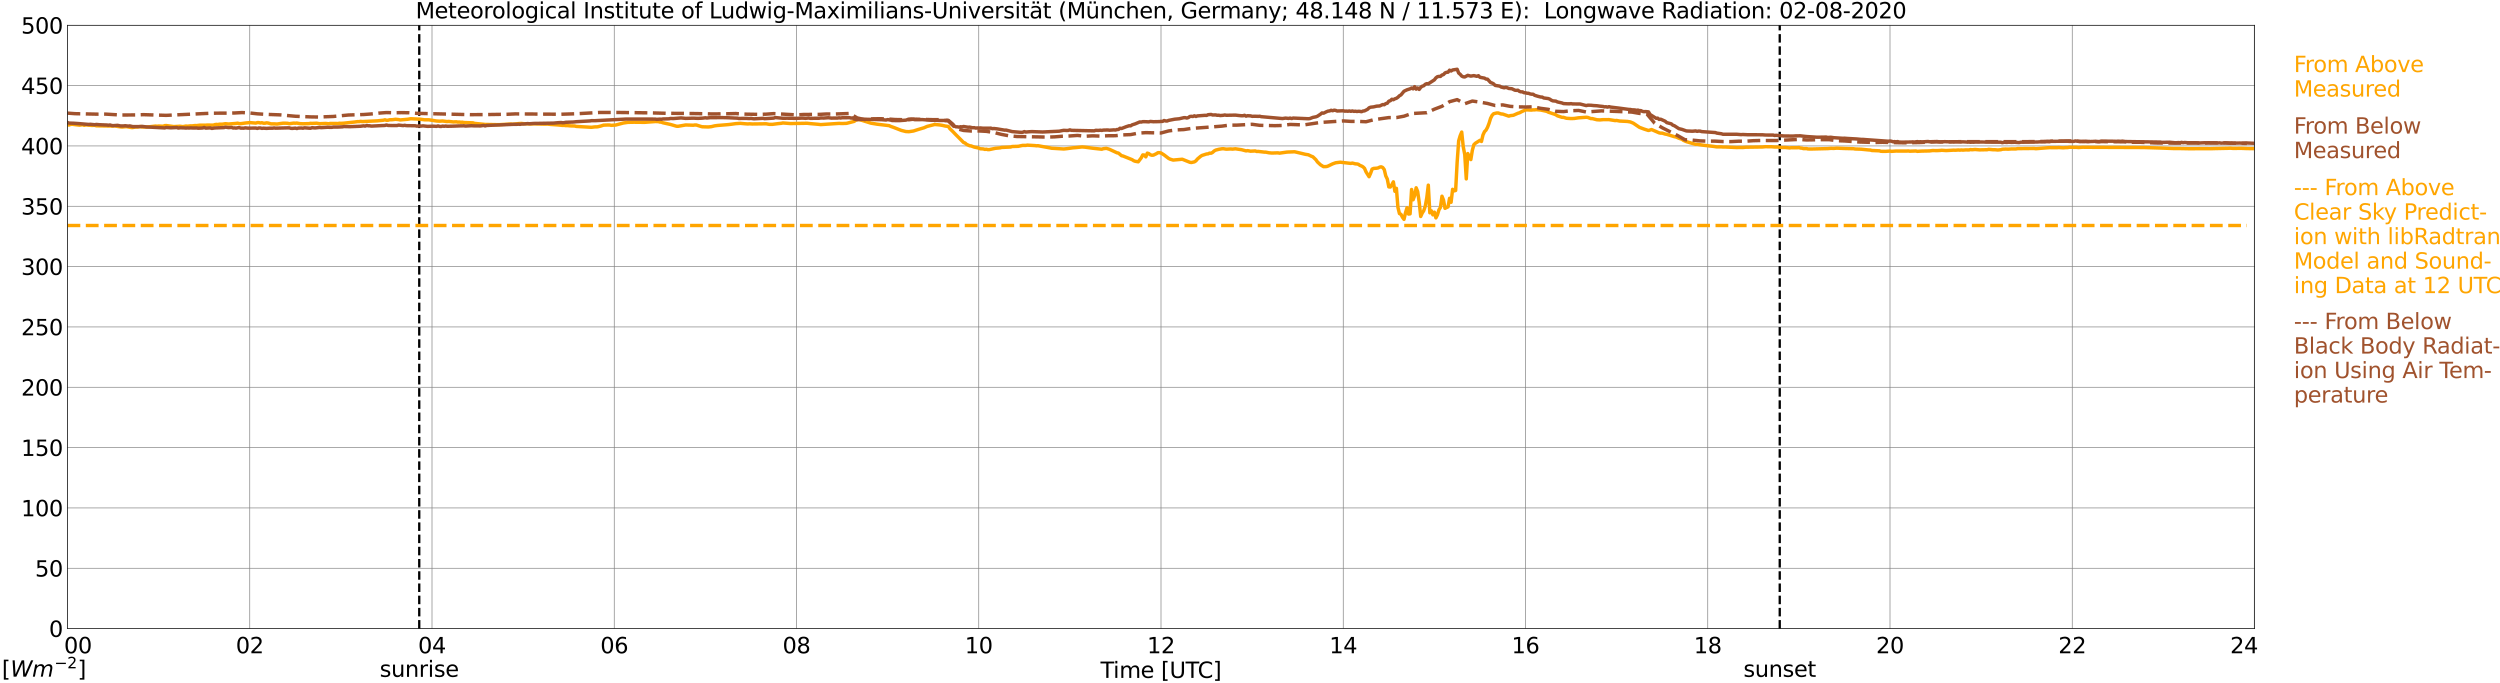 <?xml version="1.0" encoding="utf-8" standalone="no"?>
<!DOCTYPE svg PUBLIC "-//W3C//DTD SVG 1.1//EN"
  "http://www.w3.org/Graphics/SVG/1.1/DTD/svg11.dtd">
<svg xmlns:xlink="http://www.w3.org/1999/xlink" width="1085.4pt" height="296.64pt" viewBox="0 0 1085.4 296.64" xmlns="http://www.w3.org/2000/svg" version="1.1">
 <defs>
  <style type="text/css">*{stroke-linejoin: round; stroke-linecap: butt}</style>
 </defs>
 <g id="figure_1">
  <g id="patch_1">
   <path d="M 0 296.64 
L 1085.4 296.64 
L 1085.4 0 
L 0 0 
z
" style="fill: #ffffff"/>
  </g>
  <g id="axes_1">
   <g id="patch_2">
    <path d="M 29.306 272.909 
L 978.814 272.909 
L 978.814 10.976 
L 29.306 10.976 
z
" style="fill: #ffffff"/>
   </g>
   <g id="patch_3">
    <path d="M 978.814 272.909 
L 978.814 272.909 
L 978.814 10.976 
L 978.814 10.976 
z
" clip-path="url(#p60738d3623)" style="fill: #d3d3d3; opacity: 0.25; stroke: #d3d3d3; stroke-linejoin: miter"/>
   </g>
   <g id="matplotlib.axis_1">
    <g id="xtick_1">
     <g id="line2d_1">
      <path d="M 29.306 272.909 
L 29.306 10.976 
" clip-path="url(#p60738d3623)" style="fill: none; stroke: #808080; stroke-width: 0.3; stroke-linecap: square"/>
     </g>
     <g id="line2d_2"/>
     <g id="text_1">
      <!--    00 -->
      <g transform="translate(18.733 283.627) scale(0.095 -0.095)">
       <defs>
        <path id="DejaVuSans-20" transform="scale(0.016)"/>
        <path id="DejaVuSans-30" d="M 2034 4250 
Q 1547 4250 1301 3770 
Q 1056 3291 1056 2328 
Q 1056 1369 1301 889 
Q 1547 409 2034 409 
Q 2525 409 2770 889 
Q 3016 1369 3016 2328 
Q 3016 3291 2770 3770 
Q 2525 4250 2034 4250 
z
M 2034 4750 
Q 2819 4750 3233 4129 
Q 3647 3509 3647 2328 
Q 3647 1150 3233 529 
Q 2819 -91 2034 -91 
Q 1250 -91 836 529 
Q 422 1150 422 2328 
Q 422 3509 836 4129 
Q 1250 4750 2034 4750 
z
" transform="scale(0.016)"/>
       </defs>
       <use xlink:href="#DejaVuSans-20"/>
       <use xlink:href="#DejaVuSans-20" transform="translate(31.787 0)"/>
       <use xlink:href="#DejaVuSans-20" transform="translate(63.574 0)"/>
       <use xlink:href="#DejaVuSans-30" transform="translate(95.361 0)"/>
       <use xlink:href="#DejaVuSans-30" transform="translate(158.984 0)"/>
      </g>
     </g>
    </g>
    <g id="xtick_2">
     <g id="line2d_3">
      <path d="M 108.431 272.909 
L 108.431 10.976 
" clip-path="url(#p60738d3623)" style="fill: none; stroke: #808080; stroke-width: 0.3; stroke-linecap: square"/>
     </g>
     <g id="line2d_4"/>
     <g id="text_2">
      <!-- 02 -->
      <g transform="translate(102.387 283.627) scale(0.095 -0.095)">
       <defs>
        <path id="DejaVuSans-32" d="M 1228 531 
L 3431 531 
L 3431 0 
L 469 0 
L 469 531 
Q 828 903 1448 1529 
Q 2069 2156 2228 2338 
Q 2531 2678 2651 2914 
Q 2772 3150 2772 3378 
Q 2772 3750 2511 3984 
Q 2250 4219 1831 4219 
Q 1534 4219 1204 4116 
Q 875 4013 500 3803 
L 500 4441 
Q 881 4594 1212 4672 
Q 1544 4750 1819 4750 
Q 2544 4750 2975 4387 
Q 3406 4025 3406 3419 
Q 3406 3131 3298 2873 
Q 3191 2616 2906 2266 
Q 2828 2175 2409 1742 
Q 1991 1309 1228 531 
z
" transform="scale(0.016)"/>
       </defs>
       <use xlink:href="#DejaVuSans-30"/>
       <use xlink:href="#DejaVuSans-32" transform="translate(63.623 0)"/>
      </g>
     </g>
    </g>
    <g id="xtick_3">
     <g id="line2d_5">
      <path d="M 187.557 272.909 
L 187.557 10.976 
" clip-path="url(#p60738d3623)" style="fill: none; stroke: #808080; stroke-width: 0.3; stroke-linecap: square"/>
     </g>
     <g id="line2d_6"/>
     <g id="text_3">
      <!-- 04 -->
      <g transform="translate(181.513 283.627) scale(0.095 -0.095)">
       <defs>
        <path id="DejaVuSans-34" d="M 2419 4116 
L 825 1625 
L 2419 1625 
L 2419 4116 
z
M 2253 4666 
L 3047 4666 
L 3047 1625 
L 3713 1625 
L 3713 1100 
L 3047 1100 
L 3047 0 
L 2419 0 
L 2419 1100 
L 313 1100 
L 313 1709 
L 2253 4666 
z
" transform="scale(0.016)"/>
       </defs>
       <use xlink:href="#DejaVuSans-30"/>
       <use xlink:href="#DejaVuSans-34" transform="translate(63.623 0)"/>
      </g>
     </g>
    </g>
    <g id="xtick_4">
     <g id="line2d_7">
      <path d="M 266.683 272.909 
L 266.683 10.976 
" clip-path="url(#p60738d3623)" style="fill: none; stroke: #808080; stroke-width: 0.3; stroke-linecap: square"/>
     </g>
     <g id="line2d_8"/>
     <g id="text_4">
      <!-- 06 -->
      <g transform="translate(260.638 283.627) scale(0.095 -0.095)">
       <defs>
        <path id="DejaVuSans-36" d="M 2113 2584 
Q 1688 2584 1439 2293 
Q 1191 2003 1191 1497 
Q 1191 994 1439 701 
Q 1688 409 2113 409 
Q 2538 409 2786 701 
Q 3034 994 3034 1497 
Q 3034 2003 2786 2293 
Q 2538 2584 2113 2584 
z
M 3366 4563 
L 3366 3988 
Q 3128 4100 2886 4159 
Q 2644 4219 2406 4219 
Q 1781 4219 1451 3797 
Q 1122 3375 1075 2522 
Q 1259 2794 1537 2939 
Q 1816 3084 2150 3084 
Q 2853 3084 3261 2657 
Q 3669 2231 3669 1497 
Q 3669 778 3244 343 
Q 2819 -91 2113 -91 
Q 1303 -91 875 529 
Q 447 1150 447 2328 
Q 447 3434 972 4092 
Q 1497 4750 2381 4750 
Q 2619 4750 2861 4703 
Q 3103 4656 3366 4563 
z
" transform="scale(0.016)"/>
       </defs>
       <use xlink:href="#DejaVuSans-30"/>
       <use xlink:href="#DejaVuSans-36" transform="translate(63.623 0)"/>
      </g>
     </g>
    </g>
    <g id="xtick_5">
     <g id="line2d_9">
      <path d="M 345.808 272.909 
L 345.808 10.976 
" clip-path="url(#p60738d3623)" style="fill: none; stroke: #808080; stroke-width: 0.3; stroke-linecap: square"/>
     </g>
     <g id="line2d_10"/>
     <g id="text_5">
      <!-- 08 -->
      <g transform="translate(339.764 283.627) scale(0.095 -0.095)">
       <defs>
        <path id="DejaVuSans-38" d="M 2034 2216 
Q 1584 2216 1326 1975 
Q 1069 1734 1069 1313 
Q 1069 891 1326 650 
Q 1584 409 2034 409 
Q 2484 409 2743 651 
Q 3003 894 3003 1313 
Q 3003 1734 2745 1975 
Q 2488 2216 2034 2216 
z
M 1403 2484 
Q 997 2584 770 2862 
Q 544 3141 544 3541 
Q 544 4100 942 4425 
Q 1341 4750 2034 4750 
Q 2731 4750 3128 4425 
Q 3525 4100 3525 3541 
Q 3525 3141 3298 2862 
Q 3072 2584 2669 2484 
Q 3125 2378 3379 2068 
Q 3634 1759 3634 1313 
Q 3634 634 3220 271 
Q 2806 -91 2034 -91 
Q 1263 -91 848 271 
Q 434 634 434 1313 
Q 434 1759 690 2068 
Q 947 2378 1403 2484 
z
M 1172 3481 
Q 1172 3119 1398 2916 
Q 1625 2713 2034 2713 
Q 2441 2713 2670 2916 
Q 2900 3119 2900 3481 
Q 2900 3844 2670 4047 
Q 2441 4250 2034 4250 
Q 1625 4250 1398 4047 
Q 1172 3844 1172 3481 
z
" transform="scale(0.016)"/>
       </defs>
       <use xlink:href="#DejaVuSans-30"/>
       <use xlink:href="#DejaVuSans-38" transform="translate(63.623 0)"/>
      </g>
     </g>
    </g>
    <g id="xtick_6">
     <g id="line2d_11">
      <path d="M 424.934 272.909 
L 424.934 10.976 
" clip-path="url(#p60738d3623)" style="fill: none; stroke: #808080; stroke-width: 0.3; stroke-linecap: square"/>
     </g>
     <g id="line2d_12"/>
     <g id="text_6">
      <!-- 10 -->
      <g transform="translate(418.89 283.627) scale(0.095 -0.095)">
       <defs>
        <path id="DejaVuSans-31" d="M 794 531 
L 1825 531 
L 1825 4091 
L 703 3866 
L 703 4441 
L 1819 4666 
L 2450 4666 
L 2450 531 
L 3481 531 
L 3481 0 
L 794 0 
L 794 531 
z
" transform="scale(0.016)"/>
       </defs>
       <use xlink:href="#DejaVuSans-31"/>
       <use xlink:href="#DejaVuSans-30" transform="translate(63.623 0)"/>
      </g>
     </g>
    </g>
    <g id="xtick_7">
     <g id="line2d_13">
      <path d="M 504.06 272.909 
L 504.06 10.976 
" clip-path="url(#p60738d3623)" style="fill: none; stroke: #808080; stroke-width: 0.3; stroke-linecap: square"/>
     </g>
     <g id="line2d_14"/>
     <g id="text_7">
      <!-- 12 -->
      <g transform="translate(498.015 283.627) scale(0.095 -0.095)">
       <use xlink:href="#DejaVuSans-31"/>
       <use xlink:href="#DejaVuSans-32" transform="translate(63.623 0)"/>
      </g>
     </g>
    </g>
    <g id="xtick_8">
     <g id="line2d_15">
      <path d="M 583.185 272.909 
L 583.185 10.976 
" clip-path="url(#p60738d3623)" style="fill: none; stroke: #808080; stroke-width: 0.3; stroke-linecap: square"/>
     </g>
     <g id="line2d_16"/>
     <g id="text_8">
      <!-- 14 -->
      <g transform="translate(577.141 283.627) scale(0.095 -0.095)">
       <use xlink:href="#DejaVuSans-31"/>
       <use xlink:href="#DejaVuSans-34" transform="translate(63.623 0)"/>
      </g>
     </g>
    </g>
    <g id="xtick_9">
     <g id="line2d_17">
      <path d="M 662.311 272.909 
L 662.311 10.976 
" clip-path="url(#p60738d3623)" style="fill: none; stroke: #808080; stroke-width: 0.3; stroke-linecap: square"/>
     </g>
     <g id="line2d_18"/>
     <g id="text_9">
      <!-- 16 -->
      <g transform="translate(656.267 283.627) scale(0.095 -0.095)">
       <use xlink:href="#DejaVuSans-31"/>
       <use xlink:href="#DejaVuSans-36" transform="translate(63.623 0)"/>
      </g>
     </g>
    </g>
    <g id="xtick_10">
     <g id="line2d_19">
      <path d="M 741.437 272.909 
L 741.437 10.976 
" clip-path="url(#p60738d3623)" style="fill: none; stroke: #808080; stroke-width: 0.3; stroke-linecap: square"/>
     </g>
     <g id="line2d_20"/>
     <g id="text_10">
      <!-- 18 -->
      <g transform="translate(735.392 283.627) scale(0.095 -0.095)">
       <use xlink:href="#DejaVuSans-31"/>
       <use xlink:href="#DejaVuSans-38" transform="translate(63.623 0)"/>
      </g>
     </g>
    </g>
    <g id="xtick_11">
     <g id="line2d_21">
      <path d="M 820.562 272.909 
L 820.562 10.976 
" clip-path="url(#p60738d3623)" style="fill: none; stroke: #808080; stroke-width: 0.3; stroke-linecap: square"/>
     </g>
     <g id="line2d_22"/>
     <g id="text_11">
      <!-- 20 -->
      <g transform="translate(814.518 283.627) scale(0.095 -0.095)">
       <use xlink:href="#DejaVuSans-32"/>
       <use xlink:href="#DejaVuSans-30" transform="translate(63.623 0)"/>
      </g>
     </g>
    </g>
    <g id="xtick_12">
     <g id="line2d_23">
      <path d="M 899.688 272.909 
L 899.688 10.976 
" clip-path="url(#p60738d3623)" style="fill: none; stroke: #808080; stroke-width: 0.3; stroke-linecap: square"/>
     </g>
     <g id="line2d_24"/>
     <g id="text_12">
      <!-- 22 -->
      <g transform="translate(893.644 283.627) scale(0.095 -0.095)">
       <use xlink:href="#DejaVuSans-32"/>
       <use xlink:href="#DejaVuSans-32" transform="translate(63.623 0)"/>
      </g>
     </g>
    </g>
    <g id="xtick_13">
     <g id="line2d_25">
      <path d="M 978.814 272.909 
L 978.814 10.976 
" clip-path="url(#p60738d3623)" style="fill: none; stroke: #808080; stroke-width: 0.3; stroke-linecap: square"/>
     </g>
     <g id="line2d_26"/>
     <g id="text_13">
      <!-- 24    -->
      <g transform="translate(968.241 283.627) scale(0.095 -0.095)">
       <use xlink:href="#DejaVuSans-32"/>
       <use xlink:href="#DejaVuSans-34" transform="translate(63.623 0)"/>
       <use xlink:href="#DejaVuSans-20" transform="translate(127.246 0)"/>
       <use xlink:href="#DejaVuSans-20" transform="translate(159.033 0)"/>
       <use xlink:href="#DejaVuSans-20" transform="translate(190.82 0)"/>
      </g>
     </g>
    </g>
    <g id="text_14">
     <!-- Time [UTC] -->
     <g transform="translate(477.806 294.322) scale(0.095 -0.095)">
      <defs>
       <path id="DejaVuSans-54" d="M -19 4666 
L 3928 4666 
L 3928 4134 
L 2272 4134 
L 2272 0 
L 1638 0 
L 1638 4134 
L -19 4134 
L -19 4666 
z
" transform="scale(0.016)"/>
       <path id="DejaVuSans-69" d="M 603 3500 
L 1178 3500 
L 1178 0 
L 603 0 
L 603 3500 
z
M 603 4863 
L 1178 4863 
L 1178 4134 
L 603 4134 
L 603 4863 
z
" transform="scale(0.016)"/>
       <path id="DejaVuSans-6d" d="M 3328 2828 
Q 3544 3216 3844 3400 
Q 4144 3584 4550 3584 
Q 5097 3584 5394 3201 
Q 5691 2819 5691 2113 
L 5691 0 
L 5113 0 
L 5113 2094 
Q 5113 2597 4934 2840 
Q 4756 3084 4391 3084 
Q 3944 3084 3684 2787 
Q 3425 2491 3425 1978 
L 3425 0 
L 2847 0 
L 2847 2094 
Q 2847 2600 2669 2842 
Q 2491 3084 2119 3084 
Q 1678 3084 1418 2786 
Q 1159 2488 1159 1978 
L 1159 0 
L 581 0 
L 581 3500 
L 1159 3500 
L 1159 2956 
Q 1356 3278 1631 3431 
Q 1906 3584 2284 3584 
Q 2666 3584 2933 3390 
Q 3200 3197 3328 2828 
z
" transform="scale(0.016)"/>
       <path id="DejaVuSans-65" d="M 3597 1894 
L 3597 1613 
L 953 1613 
Q 991 1019 1311 708 
Q 1631 397 2203 397 
Q 2534 397 2845 478 
Q 3156 559 3463 722 
L 3463 178 
Q 3153 47 2828 -22 
Q 2503 -91 2169 -91 
Q 1331 -91 842 396 
Q 353 884 353 1716 
Q 353 2575 817 3079 
Q 1281 3584 2069 3584 
Q 2775 3584 3186 3129 
Q 3597 2675 3597 1894 
z
M 3022 2063 
Q 3016 2534 2758 2815 
Q 2500 3097 2075 3097 
Q 1594 3097 1305 2825 
Q 1016 2553 972 2059 
L 3022 2063 
z
" transform="scale(0.016)"/>
       <path id="DejaVuSans-5b" d="M 550 4863 
L 1875 4863 
L 1875 4416 
L 1125 4416 
L 1125 -397 
L 1875 -397 
L 1875 -844 
L 550 -844 
L 550 4863 
z
" transform="scale(0.016)"/>
       <path id="DejaVuSans-55" d="M 556 4666 
L 1191 4666 
L 1191 1831 
Q 1191 1081 1462 751 
Q 1734 422 2344 422 
Q 2950 422 3222 751 
Q 3494 1081 3494 1831 
L 3494 4666 
L 4128 4666 
L 4128 1753 
Q 4128 841 3676 375 
Q 3225 -91 2344 -91 
Q 1459 -91 1007 375 
Q 556 841 556 1753 
L 556 4666 
z
" transform="scale(0.016)"/>
       <path id="DejaVuSans-43" d="M 4122 4306 
L 4122 3641 
Q 3803 3938 3442 4084 
Q 3081 4231 2675 4231 
Q 1875 4231 1450 3742 
Q 1025 3253 1025 2328 
Q 1025 1406 1450 917 
Q 1875 428 2675 428 
Q 3081 428 3442 575 
Q 3803 722 4122 1019 
L 4122 359 
Q 3791 134 3420 21 
Q 3050 -91 2638 -91 
Q 1578 -91 968 557 
Q 359 1206 359 2328 
Q 359 3453 968 4101 
Q 1578 4750 2638 4750 
Q 3056 4750 3426 4639 
Q 3797 4528 4122 4306 
z
" transform="scale(0.016)"/>
       <path id="DejaVuSans-5d" d="M 1947 4863 
L 1947 -844 
L 622 -844 
L 622 -397 
L 1369 -397 
L 1369 4416 
L 622 4416 
L 622 4863 
L 1947 4863 
z
" transform="scale(0.016)"/>
      </defs>
      <use xlink:href="#DejaVuSans-54"/>
      <use xlink:href="#DejaVuSans-69" transform="translate(57.959 0)"/>
      <use xlink:href="#DejaVuSans-6d" transform="translate(85.742 0)"/>
      <use xlink:href="#DejaVuSans-65" transform="translate(183.154 0)"/>
      <use xlink:href="#DejaVuSans-20" transform="translate(244.678 0)"/>
      <use xlink:href="#DejaVuSans-5b" transform="translate(276.465 0)"/>
      <use xlink:href="#DejaVuSans-55" transform="translate(315.479 0)"/>
      <use xlink:href="#DejaVuSans-54" transform="translate(388.672 0)"/>
      <use xlink:href="#DejaVuSans-43" transform="translate(443.881 0)"/>
      <use xlink:href="#DejaVuSans-5d" transform="translate(513.705 0)"/>
     </g>
    </g>
   </g>
   <g id="matplotlib.axis_2">
    <g id="ytick_1">
     <g id="line2d_27">
      <path d="M 29.306 272.909 
L 978.814 272.909 
" clip-path="url(#p60738d3623)" style="fill: none; stroke: #808080; stroke-width: 0.3; stroke-linecap: square"/>
     </g>
     <g id="line2d_28"/>
     <g id="text_15">
      <!-- 0 -->
      <g transform="translate(21.261 276.518) scale(0.095 -0.095)">
       <use xlink:href="#DejaVuSans-30"/>
      </g>
     </g>
    </g>
    <g id="ytick_2">
     <g id="line2d_29">
      <path d="M 29.306 246.715 
L 978.814 246.715 
" clip-path="url(#p60738d3623)" style="fill: none; stroke: #808080; stroke-width: 0.3; stroke-linecap: square"/>
     </g>
     <g id="line2d_30"/>
     <g id="text_16">
      <!-- 50 -->
      <g transform="translate(15.217 250.325) scale(0.095 -0.095)">
       <defs>
        <path id="DejaVuSans-35" d="M 691 4666 
L 3169 4666 
L 3169 4134 
L 1269 4134 
L 1269 2991 
Q 1406 3038 1543 3061 
Q 1681 3084 1819 3084 
Q 2600 3084 3056 2656 
Q 3513 2228 3513 1497 
Q 3513 744 3044 326 
Q 2575 -91 1722 -91 
Q 1428 -91 1123 -41 
Q 819 9 494 109 
L 494 744 
Q 775 591 1075 516 
Q 1375 441 1709 441 
Q 2250 441 2565 725 
Q 2881 1009 2881 1497 
Q 2881 1984 2565 2268 
Q 2250 2553 1709 2553 
Q 1456 2553 1204 2497 
Q 953 2441 691 2322 
L 691 4666 
z
" transform="scale(0.016)"/>
       </defs>
       <use xlink:href="#DejaVuSans-35"/>
       <use xlink:href="#DejaVuSans-30" transform="translate(63.623 0)"/>
      </g>
     </g>
    </g>
    <g id="ytick_3">
     <g id="line2d_31">
      <path d="M 29.306 220.522 
L 978.814 220.522 
" clip-path="url(#p60738d3623)" style="fill: none; stroke: #808080; stroke-width: 0.3; stroke-linecap: square"/>
     </g>
     <g id="line2d_32"/>
     <g id="text_17">
      <!-- 100 -->
      <g transform="translate(9.173 224.131) scale(0.095 -0.095)">
       <use xlink:href="#DejaVuSans-31"/>
       <use xlink:href="#DejaVuSans-30" transform="translate(63.623 0)"/>
       <use xlink:href="#DejaVuSans-30" transform="translate(127.246 0)"/>
      </g>
     </g>
    </g>
    <g id="ytick_4">
     <g id="line2d_33">
      <path d="M 29.306 194.329 
L 978.814 194.329 
" clip-path="url(#p60738d3623)" style="fill: none; stroke: #808080; stroke-width: 0.3; stroke-linecap: square"/>
     </g>
     <g id="line2d_34"/>
     <g id="text_18">
      <!-- 150 -->
      <g transform="translate(9.173 197.938) scale(0.095 -0.095)">
       <use xlink:href="#DejaVuSans-31"/>
       <use xlink:href="#DejaVuSans-35" transform="translate(63.623 0)"/>
       <use xlink:href="#DejaVuSans-30" transform="translate(127.246 0)"/>
      </g>
     </g>
    </g>
    <g id="ytick_5">
     <g id="line2d_35">
      <path d="M 29.306 168.136 
L 978.814 168.136 
" clip-path="url(#p60738d3623)" style="fill: none; stroke: #808080; stroke-width: 0.3; stroke-linecap: square"/>
     </g>
     <g id="line2d_36"/>
     <g id="text_19">
      <!-- 200 -->
      <g transform="translate(9.173 171.745) scale(0.095 -0.095)">
       <use xlink:href="#DejaVuSans-32"/>
       <use xlink:href="#DejaVuSans-30" transform="translate(63.623 0)"/>
       <use xlink:href="#DejaVuSans-30" transform="translate(127.246 0)"/>
      </g>
     </g>
    </g>
    <g id="ytick_6">
     <g id="line2d_37">
      <path d="M 29.306 141.942 
L 978.814 141.942 
" clip-path="url(#p60738d3623)" style="fill: none; stroke: #808080; stroke-width: 0.3; stroke-linecap: square"/>
     </g>
     <g id="line2d_38"/>
     <g id="text_20">
      <!-- 250 -->
      <g transform="translate(9.173 145.551) scale(0.095 -0.095)">
       <use xlink:href="#DejaVuSans-32"/>
       <use xlink:href="#DejaVuSans-35" transform="translate(63.623 0)"/>
       <use xlink:href="#DejaVuSans-30" transform="translate(127.246 0)"/>
      </g>
     </g>
    </g>
    <g id="ytick_7">
     <g id="line2d_39">
      <path d="M 29.306 115.749 
L 978.814 115.749 
" clip-path="url(#p60738d3623)" style="fill: none; stroke: #808080; stroke-width: 0.3; stroke-linecap: square"/>
     </g>
     <g id="line2d_40"/>
     <g id="text_21">
      <!-- 300 -->
      <g transform="translate(9.173 119.358) scale(0.095 -0.095)">
       <defs>
        <path id="DejaVuSans-33" d="M 2597 2516 
Q 3050 2419 3304 2112 
Q 3559 1806 3559 1356 
Q 3559 666 3084 287 
Q 2609 -91 1734 -91 
Q 1441 -91 1130 -33 
Q 819 25 488 141 
L 488 750 
Q 750 597 1062 519 
Q 1375 441 1716 441 
Q 2309 441 2620 675 
Q 2931 909 2931 1356 
Q 2931 1769 2642 2001 
Q 2353 2234 1838 2234 
L 1294 2234 
L 1294 2753 
L 1863 2753 
Q 2328 2753 2575 2939 
Q 2822 3125 2822 3475 
Q 2822 3834 2567 4026 
Q 2313 4219 1838 4219 
Q 1578 4219 1281 4162 
Q 984 4106 628 3988 
L 628 4550 
Q 988 4650 1302 4700 
Q 1616 4750 1894 4750 
Q 2613 4750 3031 4423 
Q 3450 4097 3450 3541 
Q 3450 3153 3228 2886 
Q 3006 2619 2597 2516 
z
" transform="scale(0.016)"/>
       </defs>
       <use xlink:href="#DejaVuSans-33"/>
       <use xlink:href="#DejaVuSans-30" transform="translate(63.623 0)"/>
       <use xlink:href="#DejaVuSans-30" transform="translate(127.246 0)"/>
      </g>
     </g>
    </g>
    <g id="ytick_8">
     <g id="line2d_41">
      <path d="M 29.306 89.556 
L 978.814 89.556 
" clip-path="url(#p60738d3623)" style="fill: none; stroke: #808080; stroke-width: 0.3; stroke-linecap: square"/>
     </g>
     <g id="line2d_42"/>
     <g id="text_22">
      <!-- 350 -->
      <g transform="translate(9.173 93.165) scale(0.095 -0.095)">
       <use xlink:href="#DejaVuSans-33"/>
       <use xlink:href="#DejaVuSans-35" transform="translate(63.623 0)"/>
       <use xlink:href="#DejaVuSans-30" transform="translate(127.246 0)"/>
      </g>
     </g>
    </g>
    <g id="ytick_9">
     <g id="line2d_43">
      <path d="M 29.306 63.362 
L 978.814 63.362 
" clip-path="url(#p60738d3623)" style="fill: none; stroke: #808080; stroke-width: 0.3; stroke-linecap: square"/>
     </g>
     <g id="line2d_44"/>
     <g id="text_23">
      <!-- 400 -->
      <g transform="translate(9.173 66.972) scale(0.095 -0.095)">
       <use xlink:href="#DejaVuSans-34"/>
       <use xlink:href="#DejaVuSans-30" transform="translate(63.623 0)"/>
       <use xlink:href="#DejaVuSans-30" transform="translate(127.246 0)"/>
      </g>
     </g>
    </g>
    <g id="ytick_10">
     <g id="line2d_45">
      <path d="M 29.306 37.169 
L 978.814 37.169 
" clip-path="url(#p60738d3623)" style="fill: none; stroke: #808080; stroke-width: 0.3; stroke-linecap: square"/>
     </g>
     <g id="line2d_46"/>
     <g id="text_24">
      <!-- 450 -->
      <g transform="translate(9.173 40.778) scale(0.095 -0.095)">
       <use xlink:href="#DejaVuSans-34"/>
       <use xlink:href="#DejaVuSans-35" transform="translate(63.623 0)"/>
       <use xlink:href="#DejaVuSans-30" transform="translate(127.246 0)"/>
      </g>
     </g>
    </g>
    <g id="ytick_11">
     <g id="line2d_47">
      <path d="M 29.306 10.976 
L 978.814 10.976 
" clip-path="url(#p60738d3623)" style="fill: none; stroke: #808080; stroke-width: 0.3; stroke-linecap: square"/>
     </g>
     <g id="line2d_48"/>
     <g id="text_25">
      <!-- 500 -->
      <g transform="translate(9.173 14.585) scale(0.095 -0.095)">
       <use xlink:href="#DejaVuSans-35"/>
       <use xlink:href="#DejaVuSans-30" transform="translate(63.623 0)"/>
       <use xlink:href="#DejaVuSans-30" transform="translate(127.246 0)"/>
      </g>
     </g>
    </g>
   </g>
   <g id="line2d_49">
    <path d="M 182.018 272.909 
L 182.018 10.976 
" clip-path="url(#p60738d3623)" style="fill: none; stroke-dasharray: 3.7,1.6; stroke-dashoffset: 0; stroke: #000000"/>
   </g>
   <g id="line2d_50">
    <path d="M 772.691 272.909 
L 772.691 10.976 
" clip-path="url(#p60738d3623)" style="fill: none; stroke-dasharray: 3.7,1.6; stroke-dashoffset: 0; stroke: #000000"/>
   </g>
   <g id="line2d_51">
    <path d="M 29.306 54.21 
L 29.965 54.263 
L 30.625 54.027 
L 31.284 53.943 
L 32.603 54.111 
L 34.581 54.331 
L 35.9 54.137 
L 36.559 54.415 
L 37.218 54.221 
L 39.856 54.451 
L 41.175 54.404 
L 41.834 54.619 
L 49.087 54.734 
L 49.747 54.624 
L 51.065 54.897 
L 52.384 55.09 
L 53.043 55.148 
L 54.362 55.017 
L 55.022 55.001 
L 57 55.358 
L 57.659 55.368 
L 58.978 55.117 
L 59.637 55.18 
L 60.956 54.886 
L 61.615 55.148 
L 62.934 55.122 
L 63.594 55.185 
L 67.55 54.734 
L 68.209 54.813 
L 68.869 54.724 
L 70.847 54.818 
L 71.506 54.546 
L 72.166 54.509 
L 75.462 54.959 
L 78.1 54.813 
L 79.419 54.975 
L 80.737 54.729 
L 81.397 54.792 
L 82.716 54.65 
L 83.375 54.661 
L 84.694 54.504 
L 85.353 54.53 
L 86.672 54.357 
L 89.309 54.368 
L 89.969 54.284 
L 92.606 54.341 
L 93.266 54.106 
L 93.925 54.006 
L 94.584 54.069 
L 95.244 53.927 
L 96.563 53.912 
L 97.881 53.702 
L 99.2 53.844 
L 102.497 53.582 
L 103.156 53.482 
L 103.816 53.645 
L 104.475 53.686 
L 106.453 53.419 
L 108.431 53.231 
L 111.069 53.44 
L 111.728 53.231 
L 112.388 53.231 
L 113.047 53.398 
L 113.707 53.273 
L 114.366 53.493 
L 115.025 53.498 
L 115.685 53.336 
L 116.344 53.398 
L 117.663 53.77 
L 118.982 53.77 
L 120.3 53.849 
L 121.619 53.65 
L 122.938 53.482 
L 124.257 53.503 
L 124.916 53.535 
L 125.575 53.707 
L 127.553 53.44 
L 128.213 53.508 
L 128.872 53.43 
L 130.191 53.671 
L 131.51 53.739 
L 134.147 53.671 
L 134.807 53.54 
L 135.466 53.582 
L 136.785 53.524 
L 137.444 53.493 
L 138.763 53.702 
L 141.4 53.597 
L 142.719 53.734 
L 143.379 53.587 
L 146.016 53.603 
L 146.676 53.65 
L 147.335 53.503 
L 147.994 53.55 
L 149.313 53.472 
L 153.929 52.979 
L 155.247 52.801 
L 155.907 52.812 
L 156.566 52.681 
L 157.226 52.785 
L 163.819 52.466 
L 166.457 52.199 
L 167.116 52 
L 167.776 52.22 
L 168.435 52.214 
L 169.094 52.01 
L 170.413 51.963 
L 171.732 51.785 
L 173.051 51.916 
L 173.71 52.073 
L 177.007 51.78 
L 178.326 51.549 
L 182.282 51.738 
L 184.26 52.005 
L 186.238 52.021 
L 189.535 52.539 
L 190.854 52.613 
L 192.173 52.539 
L 194.151 52.78 
L 194.81 52.712 
L 196.788 52.937 
L 198.107 52.885 
L 198.767 53.016 
L 199.426 52.985 
L 200.085 53.084 
L 200.745 53.053 
L 201.404 53.194 
L 205.36 53.336 
L 206.02 53.566 
L 207.339 53.697 
L 210.635 54.022 
L 216.57 54.132 
L 221.186 53.875 
L 221.845 53.838 
L 222.504 53.948 
L 225.142 53.66 
L 226.461 53.592 
L 227.12 53.697 
L 228.439 53.713 
L 230.417 53.828 
L 231.736 53.76 
L 236.351 53.907 
L 237.67 53.875 
L 238.989 54.017 
L 242.286 54.247 
L 244.264 54.457 
L 244.923 54.425 
L 245.583 54.535 
L 246.242 54.519 
L 247.561 54.65 
L 249.539 54.708 
L 250.198 54.886 
L 256.792 55.269 
L 258.111 55.101 
L 259.43 55.059 
L 260.748 54.745 
L 262.067 54.331 
L 264.045 54.263 
L 264.705 54.278 
L 265.364 54.415 
L 267.342 54.278 
L 270.639 53.404 
L 272.617 53.115 
L 275.255 53.068 
L 279.87 53.115 
L 284.486 52.77 
L 285.805 52.801 
L 286.464 52.99 
L 287.124 53.037 
L 287.783 53.294 
L 291.08 54.027 
L 293.717 54.802 
L 294.377 54.834 
L 297.674 54.258 
L 299.652 54.315 
L 300.971 54.373 
L 301.63 54.258 
L 302.289 54.263 
L 304.267 54.886 
L 304.927 55.043 
L 307.564 55.122 
L 308.883 54.975 
L 310.202 54.65 
L 311.521 54.472 
L 316.136 54.1 
L 317.455 53.948 
L 319.433 53.676 
L 321.411 53.55 
L 323.39 53.728 
L 324.708 53.817 
L 325.368 53.755 
L 326.686 53.828 
L 332.621 53.744 
L 333.94 53.969 
L 335.258 53.996 
L 337.896 53.666 
L 339.215 53.535 
L 339.874 53.383 
L 343.171 53.639 
L 350.424 53.514 
L 351.743 53.666 
L 355.04 53.943 
L 356.359 54.09 
L 364.271 53.571 
L 365.59 53.624 
L 367.568 53.55 
L 370.865 52.691 
L 371.524 52.167 
L 372.184 51.89 
L 372.843 51.827 
L 378.118 53.472 
L 380.756 53.912 
L 386.031 54.551 
L 386.69 54.87 
L 388.009 55.326 
L 391.306 56.61 
L 393.284 57.107 
L 394.603 57.175 
L 396.581 56.877 
L 398.559 56.243 
L 401.196 55.462 
L 402.515 54.881 
L 405.812 54.048 
L 407.79 54.216 
L 409.109 54.425 
L 410.428 54.729 
L 411.746 54.897 
L 412.406 55.871 
L 413.725 57.154 
L 415.043 58.537 
L 416.362 59.852 
L 418.34 61.854 
L 419 62.1 
L 419.659 62.687 
L 420.978 63.278 
L 421.637 63.362 
L 422.956 63.849 
L 424.934 64.279 
L 425.593 64.588 
L 426.912 64.661 
L 427.572 64.866 
L 428.231 64.782 
L 428.89 64.96 
L 429.55 64.944 
L 432.187 64.384 
L 434.165 64.2 
L 434.825 64.022 
L 438.781 63.834 
L 439.44 63.609 
L 442.078 63.53 
L 443.397 63.242 
L 444.056 63.116 
L 445.375 63.132 
L 446.034 63.006 
L 449.331 63.21 
L 449.991 63.299 
L 450.65 63.258 
L 455.925 64.221 
L 456.584 64.363 
L 458.563 64.478 
L 461.859 64.682 
L 463.178 64.546 
L 465.816 64.18 
L 467.134 64.075 
L 469.772 63.797 
L 471.091 63.897 
L 474.388 64.352 
L 478.344 64.787 
L 479.003 64.557 
L 480.322 64.394 
L 481.641 64.803 
L 484.938 66.338 
L 485.597 66.469 
L 486.916 67.59 
L 487.575 67.737 
L 491.532 69.324 
L 492.191 69.769 
L 492.85 70.015 
L 494.169 70.251 
L 495.488 68.522 
L 496.147 67.255 
L 496.807 67.317 
L 497.466 68.109 
L 498.125 66.49 
L 498.785 66.694 
L 499.444 67.202 
L 500.103 67.407 
L 500.763 67.349 
L 502.082 66.715 
L 502.741 66.28 
L 503.4 66.291 
L 504.06 66.422 
L 505.379 67.249 
L 507.357 68.769 
L 508.016 69.099 
L 509.335 69.497 
L 513.291 69.135 
L 516.588 70.455 
L 517.247 70.565 
L 518.566 70.267 
L 519.226 69.822 
L 519.885 69.031 
L 521.204 67.909 
L 521.863 67.485 
L 523.841 66.856 
L 524.501 66.794 
L 525.16 66.474 
L 525.819 66.526 
L 526.479 66.155 
L 527.138 65.547 
L 527.797 65.175 
L 529.116 64.829 
L 530.435 64.604 
L 531.094 64.562 
L 532.413 64.766 
L 534.391 64.667 
L 535.051 64.74 
L 536.369 64.604 
L 537.688 64.798 
L 539.007 64.986 
L 540.985 65.505 
L 541.644 65.4 
L 542.963 65.641 
L 544.282 65.573 
L 544.941 65.531 
L 545.601 65.762 
L 546.26 65.735 
L 548.898 66.044 
L 549.557 66.055 
L 550.876 66.322 
L 552.195 66.443 
L 554.832 66.359 
L 555.491 66.49 
L 558.788 66.024 
L 562.085 65.893 
L 565.382 66.668 
L 566.701 66.987 
L 568.02 67.197 
L 569.338 67.826 
L 569.998 68.077 
L 571.317 69.355 
L 571.976 70.304 
L 573.295 71.54 
L 574.613 72.357 
L 575.932 72.31 
L 576.592 72.1 
L 578.57 71.142 
L 579.889 70.67 
L 581.867 70.424 
L 586.482 70.943 
L 587.142 70.801 
L 588.46 71.147 
L 589.12 71.173 
L 589.779 71.336 
L 590.439 71.828 
L 591.098 72.064 
L 591.757 72.446 
L 592.417 73.08 
L 593.076 74.636 
L 594.395 76.721 
L 595.054 75.249 
L 595.714 73.421 
L 596.373 73.127 
L 597.692 73.028 
L 598.351 72.902 
L 599.011 72.556 
L 599.67 72.425 
L 600.329 72.734 
L 600.989 73.635 
L 601.648 76.38 
L 602.307 77.742 
L 602.967 81.137 
L 603.626 81.2 
L 604.286 80.184 
L 604.945 78.953 
L 605.604 83.054 
L 606.264 81.771 
L 606.923 90.027 
L 607.582 92.725 
L 608.242 93.045 
L 608.901 94.333 
L 609.561 95.234 
L 610.22 92.364 
L 610.879 90.174 
L 611.539 92.94 
L 612.198 92.835 
L 612.858 82.269 
L 613.517 86.727 
L 614.176 84.904 
L 614.836 81.535 
L 615.495 83.154 
L 616.154 87.801 
L 616.814 93.982 
L 617.473 92.5 
L 618.133 91.483 
L 618.792 89.519 
L 619.451 85.878 
L 620.111 80.388 
L 620.77 92.384 
L 621.429 91.52 
L 622.089 93.275 
L 622.748 92.107 
L 623.408 94.595 
L 624.067 93.296 
L 624.726 91.106 
L 625.386 90.032 
L 626.045 85.192 
L 626.705 86.842 
L 627.364 90.446 
L 628.683 89.802 
L 629.342 86.088 
L 630.001 87.822 
L 630.661 82.195 
L 631.32 82.882 
L 631.98 82.688 
L 632.639 70.366 
L 633.298 61.146 
L 633.958 58.899 
L 634.617 57.343 
L 635.276 63.64 
L 635.936 67.134 
L 636.595 77.664 
L 637.255 66.678 
L 638.573 69.277 
L 639.233 65.248 
L 639.892 62.828 
L 640.552 62.189 
L 642.53 60.932 
L 643.189 61.419 
L 643.848 58.606 
L 644.508 57.165 
L 645.167 56.494 
L 645.827 55.269 
L 646.486 53.55 
L 647.145 51.392 
L 647.805 50.077 
L 648.464 49.375 
L 649.783 49.056 
L 650.442 49.04 
L 651.761 49.48 
L 652.42 49.522 
L 655.058 50.428 
L 655.717 50.203 
L 657.036 50.051 
L 659.014 49.176 
L 659.674 48.987 
L 660.992 48.306 
L 662.311 47.751 
L 662.97 47.699 
L 664.949 47.798 
L 665.608 47.683 
L 666.267 47.714 
L 666.927 47.599 
L 668.905 47.772 
L 671.542 48.343 
L 672.202 48.689 
L 674.839 49.569 
L 675.499 49.836 
L 676.158 50.281 
L 678.136 50.931 
L 678.796 50.947 
L 680.114 51.35 
L 682.092 51.476 
L 683.411 51.434 
L 685.389 51.146 
L 688.686 50.91 
L 689.346 50.983 
L 690.664 51.486 
L 691.324 51.491 
L 693.302 51.989 
L 694.621 52.063 
L 695.939 51.942 
L 698.577 51.937 
L 701.215 52.356 
L 701.874 52.298 
L 703.193 52.555 
L 706.49 52.717 
L 707.808 52.932 
L 709.127 53.482 
L 711.765 55.274 
L 713.743 56.023 
L 715.721 56.662 
L 717.04 56.248 
L 720.337 57.678 
L 720.996 57.804 
L 721.655 57.794 
L 722.974 58.223 
L 723.633 58.323 
L 726.93 59.334 
L 727.59 59.439 
L 728.909 60.025 
L 730.227 60.455 
L 730.887 60.942 
L 732.205 61.513 
L 736.162 62.676 
L 736.821 62.639 
L 739.459 63.048 
L 744.074 63.577 
L 745.393 63.781 
L 747.371 63.76 
L 748.031 63.839 
L 749.349 63.839 
L 753.965 64.049 
L 755.943 64.017 
L 756.602 64.043 
L 757.921 63.918 
L 765.174 63.813 
L 766.493 63.687 
L 769.131 63.713 
L 770.449 63.823 
L 771.768 63.829 
L 773.746 64.043 
L 775.065 64.028 
L 777.043 64.221 
L 777.703 64.127 
L 780.34 64.143 
L 781 64.054 
L 781.659 64.284 
L 782.318 64.321 
L 782.978 64.52 
L 784.296 64.504 
L 784.956 64.672 
L 786.275 64.698 
L 793.528 64.515 
L 794.847 64.4 
L 796.165 64.431 
L 797.484 64.321 
L 800.781 64.468 
L 804.737 64.562 
L 805.397 64.688 
L 808.034 64.777 
L 811.331 65.107 
L 811.99 65.128 
L 812.65 65.337 
L 815.947 65.479 
L 816.606 65.683 
L 818.584 65.72 
L 820.562 65.589 
L 821.222 65.714 
L 823.2 65.573 
L 827.816 65.594 
L 828.475 65.536 
L 829.134 65.646 
L 831.772 65.552 
L 832.431 65.704 
L 834.409 65.594 
L 837.706 65.526 
L 839.025 65.358 
L 841.003 65.384 
L 842.322 65.322 
L 842.981 65.238 
L 844.959 65.369 
L 848.256 65.185 
L 848.916 65.227 
L 850.235 65.122 
L 850.894 65.196 
L 851.553 65.102 
L 852.213 65.175 
L 853.531 65.075 
L 854.85 65.107 
L 855.51 64.934 
L 856.169 65.012 
L 857.488 64.902 
L 859.466 65.065 
L 862.763 64.997 
L 863.422 64.834 
L 865.4 65.023 
L 866.06 65.002 
L 867.378 65.117 
L 868.697 64.997 
L 869.357 64.777 
L 870.675 64.724 
L 871.994 64.751 
L 873.313 64.661 
L 875.291 64.651 
L 875.95 64.525 
L 881.225 64.473 
L 883.204 64.468 
L 883.863 64.562 
L 886.5 64.347 
L 889.797 64.096 
L 893.094 64.117 
L 893.754 64.054 
L 895.732 64.174 
L 897.051 64.075 
L 897.71 64.07 
L 898.369 63.939 
L 901.666 63.975 
L 902.326 64.054 
L 904.304 63.918 
L 905.622 63.944 
L 930.679 64.049 
L 937.932 64.269 
L 943.867 64.489 
L 946.504 64.494 
L 950.46 64.572 
L 957.054 64.546 
L 959.692 64.562 
L 961.67 64.504 
L 967.604 64.379 
L 968.264 64.331 
L 969.582 64.441 
L 972.879 64.394 
L 975.517 64.499 
L 978.154 64.52 
L 978.154 64.52 
" clip-path="url(#p60738d3623)" style="fill: none; stroke: #ffa500; stroke-width: 1.5; stroke-linecap: square"/>
   </g>
   <g id="line2d_52">
    <path d="M 29.306 53.177 
L 29.965 53.439 
L 31.943 53.5 
L 34.581 53.683 
L 38.537 54.026 
L 39.197 53.958 
L 41.175 54.149 
L 41.834 54.023 
L 43.153 54.145 
L 46.45 54.279 
L 47.109 54.366 
L 47.768 54.249 
L 48.428 54.469 
L 49.087 54.549 
L 51.065 54.414 
L 52.384 54.688 
L 53.703 54.661 
L 54.362 54.585 
L 55.681 54.753 
L 56.34 54.661 
L 57.659 54.969 
L 59.637 54.95 
L 60.956 54.976 
L 61.615 54.858 
L 63.594 55.109 
L 71.506 55.545 
L 72.166 55.336 
L 74.144 55.503 
L 76.781 55.37 
L 77.441 55.617 
L 78.1 55.476 
L 80.078 55.54 
L 80.737 55.601 
L 81.397 55.536 
L 82.056 55.589 
L 82.716 55.524 
L 84.034 55.588 
L 85.353 55.55 
L 86.013 55.667 
L 87.991 55.572 
L 88.65 55.344 
L 89.309 55.636 
L 91.288 55.514 
L 91.947 55.757 
L 93.266 55.551 
L 97.222 55.405 
L 97.881 55.185 
L 99.2 55.416 
L 100.519 55.305 
L 101.178 55.579 
L 101.838 55.54 
L 102.497 55.627 
L 103.816 55.365 
L 104.475 55.623 
L 105.794 55.653 
L 106.453 55.515 
L 107.772 55.637 
L 111.069 55.593 
L 111.728 55.764 
L 112.388 55.556 
L 113.047 55.56 
L 113.707 55.739 
L 114.366 55.652 
L 115.685 55.74 
L 117.003 55.657 
L 118.322 55.669 
L 118.982 55.544 
L 119.641 55.65 
L 125.575 55.499 
L 126.235 55.704 
L 126.894 55.753 
L 128.213 55.625 
L 128.872 55.811 
L 129.532 55.61 
L 130.85 55.58 
L 131.51 55.679 
L 132.169 55.49 
L 134.147 55.648 
L 134.807 55.682 
L 135.466 55.444 
L 136.785 55.558 
L 138.763 55.334 
L 139.422 55.425 
L 142.06 55.261 
L 144.038 55.291 
L 144.697 55.17 
L 146.676 55.165 
L 148.654 55.069 
L 149.313 54.94 
L 151.951 54.998 
L 156.566 54.813 
L 157.885 54.634 
L 158.544 54.767 
L 159.204 54.463 
L 159.863 54.614 
L 160.523 54.618 
L 161.182 54.754 
L 165.138 54.553 
L 167.116 54.471 
L 167.776 54.259 
L 168.435 54.459 
L 170.413 54.515 
L 172.391 54.5 
L 173.051 54.31 
L 175.029 54.529 
L 175.688 54.392 
L 176.348 54.543 
L 180.304 54.604 
L 180.963 54.767 
L 182.282 54.654 
L 182.941 54.75 
L 183.601 54.633 
L 185.579 54.861 
L 188.216 54.779 
L 189.535 54.87 
L 190.195 54.657 
L 190.854 54.873 
L 191.513 54.914 
L 192.173 54.733 
L 192.832 54.831 
L 193.492 54.722 
L 194.151 54.828 
L 196.788 54.768 
L 199.426 54.666 
L 201.404 54.621 
L 202.063 54.727 
L 204.701 54.584 
L 206.02 54.66 
L 208.657 54.665 
L 209.976 54.452 
L 210.635 54.683 
L 211.295 54.471 
L 223.164 53.971 
L 224.482 53.969 
L 225.142 53.915 
L 225.801 53.984 
L 226.461 53.846 
L 227.779 53.815 
L 229.098 53.644 
L 229.757 53.735 
L 231.736 53.59 
L 233.054 53.575 
L 240.308 53.447 
L 242.286 53.265 
L 243.604 53.2 
L 244.264 53.291 
L 244.923 53.26 
L 245.583 53.104 
L 248.88 52.978 
L 250.198 52.84 
L 256.133 52.501 
L 256.792 52.39 
L 258.111 52.404 
L 271.958 51.682 
L 284.486 51.707 
L 285.145 51.821 
L 286.464 51.719 
L 287.124 51.776 
L 287.783 51.652 
L 290.42 51.584 
L 291.08 51.435 
L 292.399 51.469 
L 295.696 51.202 
L 297.674 51.4 
L 300.971 51.301 
L 302.949 51.389 
L 304.927 51.298 
L 306.246 51.143 
L 306.905 51.241 
L 308.224 51.101 
L 313.499 51.056 
L 316.136 51.121 
L 319.433 51.277 
L 320.093 51.285 
L 320.752 51.441 
L 322.73 51.396 
L 324.049 51.408 
L 325.368 51.481 
L 326.027 51.405 
L 327.346 51.592 
L 331.302 51.373 
L 331.961 51.521 
L 335.918 51.285 
L 336.577 51.038 
L 339.874 51.345 
L 341.852 51.331 
L 345.808 51.387 
L 348.446 51.277 
L 349.765 51.376 
L 351.083 51.228 
L 351.743 51.376 
L 355.699 51.334 
L 356.359 51.228 
L 357.677 51.254 
L 359.655 51.109 
L 360.974 51.284 
L 362.293 51.26 
L 363.612 51.26 
L 364.271 51.146 
L 364.93 51.245 
L 365.59 51.123 
L 368.887 51.095 
L 369.546 51.269 
L 370.206 51.186 
L 370.865 51.688 
L 372.184 51.964 
L 374.162 51.816 
L 376.14 51.783 
L 382.734 51.965 
L 384.712 52.111 
L 385.371 51.917 
L 386.69 52.144 
L 387.349 52.342 
L 390.646 52.361 
L 393.284 52.16 
L 393.943 51.939 
L 394.603 52.008 
L 395.921 51.825 
L 396.581 51.82 
L 397.24 51.972 
L 400.537 51.929 
L 404.493 52.222 
L 405.153 52.196 
L 405.812 52.302 
L 406.471 52.226 
L 407.79 52.307 
L 409.768 52.288 
L 410.428 52.353 
L 411.087 52.155 
L 411.746 52.251 
L 413.725 53.958 
L 414.384 54.777 
L 415.043 55.062 
L 415.703 55.065 
L 416.362 55.197 
L 417.022 55.021 
L 417.681 55.096 
L 418.34 54.919 
L 420.318 55.244 
L 420.978 55.185 
L 422.297 55.478 
L 422.956 55.423 
L 423.615 55.612 
L 424.275 55.546 
L 424.934 55.606 
L 425.593 55.545 
L 426.912 55.669 
L 430.209 55.639 
L 430.869 55.871 
L 431.528 55.795 
L 432.847 55.942 
L 436.144 56.497 
L 436.803 56.476 
L 439.44 57.134 
L 443.397 57.47 
L 444.056 57.413 
L 444.716 57.132 
L 445.375 57.329 
L 446.694 57.208 
L 448.012 57.136 
L 452.628 57.307 
L 459.881 56.963 
L 461.2 56.691 
L 461.859 56.589 
L 463.178 56.652 
L 463.838 56.618 
L 464.497 56.371 
L 465.156 56.588 
L 475.047 56.808 
L 475.706 56.58 
L 477.025 56.615 
L 477.685 56.531 
L 478.344 56.622 
L 479.003 56.486 
L 480.981 56.431 
L 481.641 56.53 
L 482.96 56.441 
L 483.619 56.384 
L 484.278 56.464 
L 484.938 56.236 
L 485.597 56.218 
L 486.256 55.672 
L 486.916 55.795 
L 488.894 55.021 
L 490.213 54.592 
L 490.872 54.647 
L 491.532 54.194 
L 492.85 53.783 
L 494.828 52.943 
L 495.488 52.993 
L 496.147 52.82 
L 497.466 52.837 
L 498.785 52.906 
L 499.444 52.719 
L 500.763 52.847 
L 503.4 52.791 
L 504.06 52.696 
L 504.719 52.722 
L 505.379 52.33 
L 506.038 52.497 
L 506.697 52.546 
L 507.357 52.272 
L 509.994 51.755 
L 511.972 51.563 
L 513.291 51.253 
L 513.95 51.097 
L 514.61 51.082 
L 515.269 51.25 
L 515.929 51.053 
L 516.588 50.578 
L 517.247 50.495 
L 517.907 50.594 
L 518.566 50.276 
L 519.226 50.568 
L 519.885 50.318 
L 523.182 50.071 
L 523.841 50.121 
L 524.501 49.802 
L 525.819 49.687 
L 526.479 49.923 
L 527.797 49.889 
L 528.457 50.063 
L 529.116 50.018 
L 529.776 50.166 
L 531.094 50.052 
L 531.754 49.919 
L 532.413 50.048 
L 536.369 49.976 
L 537.688 50.128 
L 539.007 50.257 
L 539.666 50.253 
L 540.326 50.056 
L 540.985 50.435 
L 541.644 50.241 
L 542.963 50.313 
L 543.623 50.503 
L 544.941 50.469 
L 546.26 50.525 
L 546.919 50.468 
L 547.579 50.653 
L 556.81 51.473 
L 558.129 51.271 
L 559.448 51.42 
L 560.107 51.262 
L 560.766 51.482 
L 561.426 51.258 
L 568.02 51.551 
L 568.679 51.487 
L 569.998 50.971 
L 571.317 50.717 
L 571.976 50.463 
L 573.295 49.583 
L 573.954 49.033 
L 574.613 49.151 
L 575.932 48.499 
L 576.592 48.237 
L 577.251 48.168 
L 577.91 47.876 
L 578.57 48.084 
L 579.229 47.83 
L 579.889 47.936 
L 580.548 48.194 
L 583.185 48.087 
L 583.845 48.258 
L 584.504 48.22 
L 585.164 48.3 
L 585.823 48.167 
L 586.482 48.342 
L 587.142 48.171 
L 587.801 48.357 
L 588.46 48.284 
L 589.12 48.406 
L 589.779 48.315 
L 590.439 48.349 
L 591.098 48.509 
L 591.757 48.216 
L 592.417 48.136 
L 593.736 47.463 
L 594.395 46.817 
L 595.054 46.546 
L 596.373 46.399 
L 597.692 46.084 
L 599.011 46.006 
L 600.329 45.38 
L 600.989 45.473 
L 601.648 44.979 
L 602.307 44.817 
L 602.967 43.926 
L 603.626 43.74 
L 604.286 43.09 
L 604.945 43.291 
L 605.604 42.901 
L 606.264 42.68 
L 606.923 42.227 
L 607.582 41.573 
L 608.242 41.211 
L 609.561 39.614 
L 610.879 38.983 
L 612.198 38.573 
L 612.858 38.209 
L 613.517 38.576 
L 614.176 37.617 
L 614.836 38.7 
L 615.495 38.193 
L 616.154 38.827 
L 616.814 37.935 
L 617.473 37.423 
L 618.133 37.237 
L 618.792 36.591 
L 619.451 36.309 
L 620.111 36.386 
L 622.748 34.669 
L 623.408 33.803 
L 624.067 33.302 
L 624.726 33.173 
L 625.386 33.188 
L 626.045 32.573 
L 626.705 32.38 
L 627.364 31.663 
L 628.023 31.399 
L 628.683 31.342 
L 629.342 30.469 
L 630.001 30.825 
L 630.661 30.379 
L 632.639 30.076 
L 633.298 31.725 
L 633.958 32.266 
L 634.617 33.03 
L 635.276 33.341 
L 635.936 33.42 
L 637.255 32.713 
L 638.573 33.043 
L 639.892 32.832 
L 641.211 33.144 
L 641.87 32.866 
L 642.53 33.559 
L 644.508 33.922 
L 645.167 34.33 
L 645.827 34.378 
L 647.145 35.825 
L 647.805 36.052 
L 648.464 36.408 
L 649.123 37.083 
L 651.102 37.383 
L 651.761 37.79 
L 653.08 38.129 
L 653.739 37.932 
L 654.399 38.106 
L 655.058 38.405 
L 656.377 38.524 
L 657.695 39.154 
L 658.355 39.239 
L 659.014 39.16 
L 659.674 39.662 
L 660.333 39.871 
L 660.992 39.874 
L 661.652 40.247 
L 662.311 40.291 
L 662.97 40.472 
L 663.63 40.504 
L 664.289 40.768 
L 664.949 40.91 
L 665.608 40.89 
L 666.267 41.375 
L 667.586 41.782 
L 668.905 42.127 
L 669.564 42.144 
L 670.224 42.532 
L 672.202 42.797 
L 672.861 43.05 
L 673.521 43.51 
L 674.18 43.791 
L 675.499 43.903 
L 676.158 44.251 
L 678.136 44.696 
L 678.796 44.966 
L 680.114 45.044 
L 681.433 45.075 
L 682.092 44.989 
L 682.752 45.126 
L 686.049 45.162 
L 688.686 45.843 
L 689.346 45.674 
L 690.664 45.694 
L 691.983 45.839 
L 693.302 45.909 
L 694.621 46.088 
L 695.939 46.225 
L 696.599 46.404 
L 697.258 46.336 
L 697.918 46.526 
L 698.577 46.295 
L 699.236 46.489 
L 703.193 46.971 
L 707.149 47.503 
L 707.808 47.52 
L 708.468 47.674 
L 709.786 47.724 
L 710.446 47.901 
L 711.105 47.79 
L 711.765 48.031 
L 712.424 48.026 
L 713.083 48.366 
L 713.743 48.485 
L 714.402 48.433 
L 715.721 48.573 
L 716.38 49.699 
L 719.018 51.366 
L 719.677 51.287 
L 720.337 51.852 
L 720.996 51.749 
L 722.315 52.34 
L 722.974 52.647 
L 723.633 53.238 
L 725.612 53.771 
L 726.271 54.346 
L 726.93 54.579 
L 728.909 55.86 
L 730.227 56.169 
L 731.546 56.634 
L 732.205 56.854 
L 734.843 56.975 
L 736.162 56.84 
L 736.821 57.025 
L 737.48 56.909 
L 738.14 56.927 
L 738.799 57.135 
L 744.734 57.553 
L 745.393 57.795 
L 747.371 58.072 
L 748.031 58.294 
L 753.965 58.287 
L 755.943 58.455 
L 756.602 58.391 
L 758.581 58.487 
L 765.174 58.519 
L 766.493 58.628 
L 769.79 58.63 
L 770.449 58.815 
L 771.109 58.739 
L 774.406 59.025 
L 775.725 59.04 
L 778.362 59.084 
L 779.681 58.985 
L 781 58.971 
L 781.659 58.963 
L 782.978 59.132 
L 784.296 59.272 
L 788.912 59.573 
L 792.868 59.509 
L 793.528 59.677 
L 794.847 59.59 
L 796.165 59.781 
L 800.122 60.037 
L 800.781 60.003 
L 802.1 60.109 
L 806.056 60.329 
L 808.034 60.511 
L 808.694 60.506 
L 810.012 60.617 
L 819.903 61.324 
L 820.562 61.218 
L 821.222 61.324 
L 821.881 61.571 
L 822.541 61.472 
L 823.2 61.585 
L 823.859 61.452 
L 824.519 61.672 
L 825.837 61.708 
L 829.794 61.647 
L 830.453 61.597 
L 831.112 61.689 
L 832.431 61.476 
L 833.091 61.603 
L 833.75 61.524 
L 834.409 61.607 
L 837.047 61.428 
L 837.706 61.547 
L 841.003 61.443 
L 842.322 61.618 
L 844.3 61.505 
L 846.938 61.586 
L 847.597 61.537 
L 848.256 61.621 
L 848.916 61.522 
L 851.553 61.626 
L 852.213 61.57 
L 853.531 61.646 
L 854.191 61.695 
L 854.85 61.589 
L 855.51 61.772 
L 856.169 61.673 
L 856.828 61.737 
L 857.488 61.631 
L 868.697 61.738 
L 869.357 61.963 
L 870.016 61.765 
L 871.335 61.849 
L 871.994 61.735 
L 873.313 61.827 
L 874.632 61.77 
L 876.61 61.911 
L 877.269 61.748 
L 884.522 61.652 
L 885.841 61.558 
L 887.819 61.583 
L 888.479 61.462 
L 889.797 61.531 
L 890.457 61.368 
L 897.71 61.309 
L 898.369 61.393 
L 899.688 61.4 
L 900.347 61.393 
L 901.007 61.188 
L 902.985 61.442 
L 904.963 61.422 
L 905.622 61.388 
L 906.282 61.486 
L 908.919 61.395 
L 909.579 61.353 
L 910.898 61.502 
L 911.557 61.494 
L 912.216 61.282 
L 913.535 61.274 
L 918.151 61.323 
L 918.81 61.381 
L 919.469 61.289 
L 920.788 61.361 
L 921.448 61.269 
L 922.766 61.447 
L 937.932 61.684 
L 938.592 61.812 
L 941.888 61.745 
L 944.526 61.987 
L 945.845 61.903 
L 946.504 61.967 
L 947.163 61.812 
L 947.823 61.967 
L 948.482 61.861 
L 949.801 61.967 
L 953.757 61.982 
L 954.417 62.096 
L 956.395 62.004 
L 957.054 61.969 
L 957.714 62.061 
L 959.032 61.955 
L 959.692 62.046 
L 961.01 62.031 
L 962.989 62.08 
L 963.648 62.016 
L 964.307 62.15 
L 966.285 62.029 
L 968.264 62.169 
L 968.923 62.071 
L 969.582 62.162 
L 972.22 62.093 
L 973.539 62.142 
L 975.517 62.073 
L 978.154 62.194 
L 978.154 62.194 
" clip-path="url(#p60738d3623)" style="fill: none; stroke: #a0522d; stroke-width: 1.5; stroke-linecap: square"/>
   </g>
   <g id="line2d_53">
    <path d="M 29.306 97.903 
L 975.517 97.903 
L 975.517 97.903 
" clip-path="url(#p60738d3623)" style="fill: none; stroke-dasharray: 5.55,2.4; stroke-dashoffset: 0; stroke: #ffa500; stroke-width: 1.5"/>
   </g>
   <g id="line2d_54">
    <path d="M 29.306 49.113 
L 32.603 49.356 
L 42.493 49.568 
L 45.79 49.538 
L 52.384 49.932 
L 58.978 49.902 
L 62.275 49.78 
L 72.166 50.083 
L 91.947 49.143 
L 98.541 49.113 
L 101.838 49.052 
L 105.135 48.87 
L 108.431 49.052 
L 111.728 49.416 
L 115.025 49.629 
L 121.619 49.871 
L 128.213 50.477 
L 134.807 50.749 
L 138.104 50.809 
L 144.697 50.568 
L 151.291 49.932 
L 157.885 49.72 
L 161.182 49.477 
L 164.479 49.113 
L 167.776 48.87 
L 171.073 48.961 
L 174.37 48.9 
L 177.666 48.961 
L 180.963 49.204 
L 204.042 49.78 
L 210.635 49.75 
L 220.526 49.599 
L 223.823 49.447 
L 243.604 49.599 
L 250.198 49.386 
L 260.089 48.839 
L 266.683 48.809 
L 276.573 48.93 
L 283.167 49.022 
L 289.761 49.204 
L 296.355 49.234 
L 302.949 49.325 
L 309.543 49.477 
L 316.136 49.386 
L 319.433 49.295 
L 322.73 49.538 
L 329.324 49.659 
L 332.621 49.568 
L 335.918 49.325 
L 345.808 49.871 
L 349.105 49.69 
L 355.699 49.659 
L 358.996 49.477 
L 362.293 49.508 
L 368.887 49.265 
L 372.184 51.202 
L 375.481 51.925 
L 378.777 51.594 
L 382.074 51.534 
L 385.371 51.654 
L 388.668 51.895 
L 391.965 51.955 
L 395.262 51.684 
L 405.153 51.955 
L 408.45 51.955 
L 411.746 52.557 
L 415.043 55.782 
L 418.34 56.642 
L 421.637 56.879 
L 424.934 56.85 
L 428.231 57.027 
L 431.528 57.529 
L 434.825 58.355 
L 438.122 58.972 
L 441.419 59.266 
L 451.309 59.442 
L 454.606 59.53 
L 457.903 59.413 
L 461.2 59.149 
L 464.497 59.031 
L 467.794 58.796 
L 471.091 59.149 
L 474.388 58.972 
L 477.685 59.09 
L 480.981 58.943 
L 484.278 58.914 
L 487.575 58.561 
L 490.872 58.443 
L 494.169 57.795 
L 497.466 57.588 
L 504.06 57.736 
L 507.357 56.85 
L 510.654 56.405 
L 513.95 56.257 
L 517.247 55.753 
L 523.841 55.277 
L 530.435 54.771 
L 533.732 54.323 
L 537.029 54.323 
L 543.623 53.965 
L 546.919 54.413 
L 553.513 54.562 
L 556.81 54.472 
L 560.107 54.024 
L 563.404 54.144 
L 566.701 54.144 
L 573.295 53.157 
L 583.185 52.496 
L 586.482 52.707 
L 589.779 52.707 
L 593.076 52.857 
L 596.373 51.985 
L 602.967 51.051 
L 606.264 51.051 
L 609.561 50.447 
L 612.858 49.295 
L 619.451 48.93 
L 622.748 47.406 
L 626.045 46.151 
L 629.342 44.15 
L 632.639 43.253 
L 635.936 45.044 
L 639.233 43.872 
L 642.53 44.335 
L 645.827 44.921 
L 649.123 45.813 
L 652.42 45.537 
L 655.717 46.182 
L 659.014 46.396 
L 662.311 46.458 
L 665.608 46.366 
L 668.905 47.039 
L 672.202 47.468 
L 675.499 48.322 
L 678.796 48.444 
L 682.092 48.078 
L 685.389 47.956 
L 688.686 48.626 
L 695.28 48.139 
L 701.874 48.383 
L 708.468 48.657 
L 711.765 49.234 
L 715.062 49.538 
L 718.358 53.456 
L 721.655 55.455 
L 728.249 58.796 
L 731.546 60.671 
L 734.843 60.846 
L 738.14 61.167 
L 741.437 61.284 
L 744.734 61.284 
L 748.031 61.458 
L 751.327 61.487 
L 754.624 61.313 
L 757.921 61.313 
L 761.218 61.08 
L 764.515 60.992 
L 771.109 61.021 
L 781 60.525 
L 784.296 60.759 
L 790.89 60.642 
L 794.187 60.642 
L 797.484 61.08 
L 800.781 61.196 
L 807.375 61.662 
L 813.969 61.866 
L 817.265 61.778 
L 823.859 61.953 
L 827.156 62.011 
L 833.75 61.866 
L 840.344 61.575 
L 843.641 61.604 
L 850.235 61.517 
L 883.204 61.487 
L 893.094 61.284 
L 899.688 61.167 
L 902.985 61.4 
L 922.766 61.575 
L 926.063 61.778 
L 929.36 61.778 
L 935.954 62.069 
L 942.548 62.127 
L 955.735 62.04 
L 965.626 62.011 
L 968.923 62.156 
L 975.517 62.272 
L 975.517 62.272 
" clip-path="url(#p60738d3623)" style="fill: none; stroke-dasharray: 5.55,2.4; stroke-dashoffset: 0; stroke: #a0522d; stroke-width: 1.5"/>
   </g>
   <g id="patch_4">
    <path d="M 29.306 272.909 
L 29.306 10.976 
" style="fill: none; stroke: #000000; stroke-width: 0.3; stroke-linejoin: miter; stroke-linecap: square"/>
   </g>
   <g id="patch_5">
    <path d="M 978.814 272.909 
L 978.814 10.976 
" style="fill: none; stroke: #000000; stroke-width: 0.3; stroke-linejoin: miter; stroke-linecap: square"/>
   </g>
   <g id="patch_6">
    <path d="M 29.306 272.909 
L 978.814 272.909 
" style="fill: none; stroke: #000000; stroke-width: 0.3; stroke-linejoin: miter; stroke-linecap: square"/>
   </g>
   <g id="patch_7">
    <path d="M 29.306 10.976 
L 978.814 10.976 
" style="fill: none; stroke: #000000; stroke-width: 0.3; stroke-linejoin: miter; stroke-linecap: square"/>
   </g>
   <g id="text_26">
    <!-- sunrise -->
    <g transform="translate(164.854 293.863) scale(0.095 -0.095)">
     <defs>
      <path id="DejaVuSans-73" d="M 2834 3397 
L 2834 2853 
Q 2591 2978 2328 3040 
Q 2066 3103 1784 3103 
Q 1356 3103 1142 2972 
Q 928 2841 928 2578 
Q 928 2378 1081 2264 
Q 1234 2150 1697 2047 
L 1894 2003 
Q 2506 1872 2764 1633 
Q 3022 1394 3022 966 
Q 3022 478 2636 193 
Q 2250 -91 1575 -91 
Q 1294 -91 989 -36 
Q 684 19 347 128 
L 347 722 
Q 666 556 975 473 
Q 1284 391 1588 391 
Q 1994 391 2212 530 
Q 2431 669 2431 922 
Q 2431 1156 2273 1281 
Q 2116 1406 1581 1522 
L 1381 1569 
Q 847 1681 609 1914 
Q 372 2147 372 2553 
Q 372 3047 722 3315 
Q 1072 3584 1716 3584 
Q 2034 3584 2315 3537 
Q 2597 3491 2834 3397 
z
" transform="scale(0.016)"/>
      <path id="DejaVuSans-75" d="M 544 1381 
L 544 3500 
L 1119 3500 
L 1119 1403 
Q 1119 906 1312 657 
Q 1506 409 1894 409 
Q 2359 409 2629 706 
Q 2900 1003 2900 1516 
L 2900 3500 
L 3475 3500 
L 3475 0 
L 2900 0 
L 2900 538 
Q 2691 219 2414 64 
Q 2138 -91 1772 -91 
Q 1169 -91 856 284 
Q 544 659 544 1381 
z
M 1991 3584 
L 1991 3584 
z
" transform="scale(0.016)"/>
      <path id="DejaVuSans-6e" d="M 3513 2113 
L 3513 0 
L 2938 0 
L 2938 2094 
Q 2938 2591 2744 2837 
Q 2550 3084 2163 3084 
Q 1697 3084 1428 2787 
Q 1159 2491 1159 1978 
L 1159 0 
L 581 0 
L 581 3500 
L 1159 3500 
L 1159 2956 
Q 1366 3272 1645 3428 
Q 1925 3584 2291 3584 
Q 2894 3584 3203 3211 
Q 3513 2838 3513 2113 
z
" transform="scale(0.016)"/>
      <path id="DejaVuSans-72" d="M 2631 2963 
Q 2534 3019 2420 3045 
Q 2306 3072 2169 3072 
Q 1681 3072 1420 2755 
Q 1159 2438 1159 1844 
L 1159 0 
L 581 0 
L 581 3500 
L 1159 3500 
L 1159 2956 
Q 1341 3275 1631 3429 
Q 1922 3584 2338 3584 
Q 2397 3584 2469 3576 
Q 2541 3569 2628 3553 
L 2631 2963 
z
" transform="scale(0.016)"/>
     </defs>
     <use xlink:href="#DejaVuSans-73"/>
     <use xlink:href="#DejaVuSans-75" transform="translate(52.1 0)"/>
     <use xlink:href="#DejaVuSans-6e" transform="translate(115.479 0)"/>
     <use xlink:href="#DejaVuSans-72" transform="translate(178.857 0)"/>
     <use xlink:href="#DejaVuSans-69" transform="translate(219.971 0)"/>
     <use xlink:href="#DejaVuSans-73" transform="translate(247.754 0)"/>
     <use xlink:href="#DejaVuSans-65" transform="translate(299.854 0)"/>
    </g>
   </g>
   <g id="text_27">
    <!-- sunset -->
    <g transform="translate(756.937 293.863) scale(0.095 -0.095)">
     <defs>
      <path id="DejaVuSans-74" d="M 1172 4494 
L 1172 3500 
L 2356 3500 
L 2356 3053 
L 1172 3053 
L 1172 1153 
Q 1172 725 1289 603 
Q 1406 481 1766 481 
L 2356 481 
L 2356 0 
L 1766 0 
Q 1100 0 847 248 
Q 594 497 594 1153 
L 594 3053 
L 172 3053 
L 172 3500 
L 594 3500 
L 594 4494 
L 1172 4494 
z
" transform="scale(0.016)"/>
     </defs>
     <use xlink:href="#DejaVuSans-73"/>
     <use xlink:href="#DejaVuSans-75" transform="translate(52.1 0)"/>
     <use xlink:href="#DejaVuSans-6e" transform="translate(115.479 0)"/>
     <use xlink:href="#DejaVuSans-73" transform="translate(178.857 0)"/>
     <use xlink:href="#DejaVuSans-65" transform="translate(230.957 0)"/>
     <use xlink:href="#DejaVuSans-74" transform="translate(292.48 0)"/>
    </g>
   </g>
   <g id="text_28">
    <!-- [$Wm^{-2}$] -->
    <g transform="translate(0.821 293.863) scale(0.095 -0.095)">
     <defs>
      <path id="DejaVuSans-Oblique-57" d="M 616 4666 
L 1228 4666 
L 1453 697 
L 3213 4666 
L 3916 4666 
L 4147 697 
L 5888 4666 
L 6528 4666 
L 4453 0 
L 3659 0 
L 3444 3891 
L 1697 0 
L 903 0 
L 616 4666 
z
" transform="scale(0.016)"/>
      <path id="DejaVuSans-Oblique-6d" d="M 5747 2113 
L 5338 0 
L 4763 0 
L 5166 2094 
Q 5191 2228 5203 2325 
Q 5216 2422 5216 2491 
Q 5216 2772 5059 2928 
Q 4903 3084 4622 3084 
Q 4203 3084 3875 2770 
Q 3547 2456 3450 1953 
L 3066 0 
L 2491 0 
L 2900 2094 
Q 2925 2209 2937 2307 
Q 2950 2406 2950 2484 
Q 2950 2769 2794 2926 
Q 2638 3084 2363 3084 
Q 1938 3084 1609 2770 
Q 1281 2456 1184 1953 
L 800 0 
L 225 0 
L 909 3500 
L 1484 3500 
L 1375 2956 
Q 1609 3263 1923 3423 
Q 2238 3584 2597 3584 
Q 2978 3584 3223 3384 
Q 3469 3184 3519 2828 
Q 3781 3197 4126 3390 
Q 4472 3584 4856 3584 
Q 5306 3584 5551 3325 
Q 5797 3066 5797 2591 
Q 5797 2488 5784 2364 
Q 5772 2241 5747 2113 
z
" transform="scale(0.016)"/>
      <path id="DejaVuSans-2212" d="M 678 2272 
L 4684 2272 
L 4684 1741 
L 678 1741 
L 678 2272 
z
" transform="scale(0.016)"/>
     </defs>
     <use xlink:href="#DejaVuSans-5b" transform="translate(0 0.766)"/>
     <use xlink:href="#DejaVuSans-Oblique-57" transform="translate(39.014 0.766)"/>
     <use xlink:href="#DejaVuSans-Oblique-6d" transform="translate(137.891 0.766)"/>
     <use xlink:href="#DejaVuSans-2212" transform="translate(239.953 39.047) scale(0.7)"/>
     <use xlink:href="#DejaVuSans-32" transform="translate(298.605 39.047) scale(0.7)"/>
     <use xlink:href="#DejaVuSans-5d" transform="translate(345.875 0.766)"/>
    </g>
   </g>
   <g id="text_29">
    <!-- From Above  -->
    <g style="fill: #ffa500" transform="translate(995.905 31.291) scale(0.095 -0.095)">
     <defs>
      <path id="DejaVuSans-46" d="M 628 4666 
L 3309 4666 
L 3309 4134 
L 1259 4134 
L 1259 2759 
L 3109 2759 
L 3109 2228 
L 1259 2228 
L 1259 0 
L 628 0 
L 628 4666 
z
" transform="scale(0.016)"/>
      <path id="DejaVuSans-6f" d="M 1959 3097 
Q 1497 3097 1228 2736 
Q 959 2375 959 1747 
Q 959 1119 1226 758 
Q 1494 397 1959 397 
Q 2419 397 2687 759 
Q 2956 1122 2956 1747 
Q 2956 2369 2687 2733 
Q 2419 3097 1959 3097 
z
M 1959 3584 
Q 2709 3584 3137 3096 
Q 3566 2609 3566 1747 
Q 3566 888 3137 398 
Q 2709 -91 1959 -91 
Q 1206 -91 779 398 
Q 353 888 353 1747 
Q 353 2609 779 3096 
Q 1206 3584 1959 3584 
z
" transform="scale(0.016)"/>
      <path id="DejaVuSans-41" d="M 2188 4044 
L 1331 1722 
L 3047 1722 
L 2188 4044 
z
M 1831 4666 
L 2547 4666 
L 4325 0 
L 3669 0 
L 3244 1197 
L 1141 1197 
L 716 0 
L 50 0 
L 1831 4666 
z
" transform="scale(0.016)"/>
      <path id="DejaVuSans-62" d="M 3116 1747 
Q 3116 2381 2855 2742 
Q 2594 3103 2138 3103 
Q 1681 3103 1420 2742 
Q 1159 2381 1159 1747 
Q 1159 1113 1420 752 
Q 1681 391 2138 391 
Q 2594 391 2855 752 
Q 3116 1113 3116 1747 
z
M 1159 2969 
Q 1341 3281 1617 3432 
Q 1894 3584 2278 3584 
Q 2916 3584 3314 3078 
Q 3713 2572 3713 1747 
Q 3713 922 3314 415 
Q 2916 -91 2278 -91 
Q 1894 -91 1617 61 
Q 1341 213 1159 525 
L 1159 0 
L 581 0 
L 581 4863 
L 1159 4863 
L 1159 2969 
z
" transform="scale(0.016)"/>
      <path id="DejaVuSans-76" d="M 191 3500 
L 800 3500 
L 1894 563 
L 2988 3500 
L 3597 3500 
L 2284 0 
L 1503 0 
L 191 3500 
z
" transform="scale(0.016)"/>
     </defs>
     <use xlink:href="#DejaVuSans-46"/>
     <use xlink:href="#DejaVuSans-72" transform="translate(50.27 0)"/>
     <use xlink:href="#DejaVuSans-6f" transform="translate(89.133 0)"/>
     <use xlink:href="#DejaVuSans-6d" transform="translate(150.314 0)"/>
     <use xlink:href="#DejaVuSans-20" transform="translate(247.727 0)"/>
     <use xlink:href="#DejaVuSans-41" transform="translate(279.514 0)"/>
     <use xlink:href="#DejaVuSans-62" transform="translate(347.922 0)"/>
     <use xlink:href="#DejaVuSans-6f" transform="translate(411.398 0)"/>
     <use xlink:href="#DejaVuSans-76" transform="translate(472.58 0)"/>
     <use xlink:href="#DejaVuSans-65" transform="translate(531.76 0)"/>
     <use xlink:href="#DejaVuSans-20" transform="translate(593.283 0)"/>
    </g>
    <!-- Measured -->
    <g style="fill: #ffa500" transform="translate(995.905 41.929) scale(0.095 -0.095)">
     <defs>
      <path id="DejaVuSans-4d" d="M 628 4666 
L 1569 4666 
L 2759 1491 
L 3956 4666 
L 4897 4666 
L 4897 0 
L 4281 0 
L 4281 4097 
L 3078 897 
L 2444 897 
L 1241 4097 
L 1241 0 
L 628 0 
L 628 4666 
z
" transform="scale(0.016)"/>
      <path id="DejaVuSans-61" d="M 2194 1759 
Q 1497 1759 1228 1600 
Q 959 1441 959 1056 
Q 959 750 1161 570 
Q 1363 391 1709 391 
Q 2188 391 2477 730 
Q 2766 1069 2766 1631 
L 2766 1759 
L 2194 1759 
z
M 3341 1997 
L 3341 0 
L 2766 0 
L 2766 531 
Q 2569 213 2275 61 
Q 1981 -91 1556 -91 
Q 1019 -91 701 211 
Q 384 513 384 1019 
Q 384 1609 779 1909 
Q 1175 2209 1959 2209 
L 2766 2209 
L 2766 2266 
Q 2766 2663 2505 2880 
Q 2244 3097 1772 3097 
Q 1472 3097 1187 3025 
Q 903 2953 641 2809 
L 641 3341 
Q 956 3463 1253 3523 
Q 1550 3584 1831 3584 
Q 2591 3584 2966 3190 
Q 3341 2797 3341 1997 
z
" transform="scale(0.016)"/>
      <path id="DejaVuSans-64" d="M 2906 2969 
L 2906 4863 
L 3481 4863 
L 3481 0 
L 2906 0 
L 2906 525 
Q 2725 213 2448 61 
Q 2172 -91 1784 -91 
Q 1150 -91 751 415 
Q 353 922 353 1747 
Q 353 2572 751 3078 
Q 1150 3584 1784 3584 
Q 2172 3584 2448 3432 
Q 2725 3281 2906 2969 
z
M 947 1747 
Q 947 1113 1208 752 
Q 1469 391 1925 391 
Q 2381 391 2643 752 
Q 2906 1113 2906 1747 
Q 2906 2381 2643 2742 
Q 2381 3103 1925 3103 
Q 1469 3103 1208 2742 
Q 947 2381 947 1747 
z
" transform="scale(0.016)"/>
     </defs>
     <use xlink:href="#DejaVuSans-4d"/>
     <use xlink:href="#DejaVuSans-65" transform="translate(86.279 0)"/>
     <use xlink:href="#DejaVuSans-61" transform="translate(147.803 0)"/>
     <use xlink:href="#DejaVuSans-73" transform="translate(209.082 0)"/>
     <use xlink:href="#DejaVuSans-75" transform="translate(261.182 0)"/>
     <use xlink:href="#DejaVuSans-72" transform="translate(324.561 0)"/>
     <use xlink:href="#DejaVuSans-65" transform="translate(363.424 0)"/>
     <use xlink:href="#DejaVuSans-64" transform="translate(424.947 0)"/>
    </g>
   </g>
   <g id="text_30">
    <!-- From Below  -->
    <g style="fill: #a0522d" transform="translate(995.905 58.008) scale(0.095 -0.095)">
     <defs>
      <path id="DejaVuSans-42" d="M 1259 2228 
L 1259 519 
L 2272 519 
Q 2781 519 3026 730 
Q 3272 941 3272 1375 
Q 3272 1813 3026 2020 
Q 2781 2228 2272 2228 
L 1259 2228 
z
M 1259 4147 
L 1259 2741 
L 2194 2741 
Q 2656 2741 2882 2914 
Q 3109 3088 3109 3444 
Q 3109 3797 2882 3972 
Q 2656 4147 2194 4147 
L 1259 4147 
z
M 628 4666 
L 2241 4666 
Q 2963 4666 3353 4366 
Q 3744 4066 3744 3513 
Q 3744 3084 3544 2831 
Q 3344 2578 2956 2516 
Q 3422 2416 3680 2098 
Q 3938 1781 3938 1306 
Q 3938 681 3513 340 
Q 3088 0 2303 0 
L 628 0 
L 628 4666 
z
" transform="scale(0.016)"/>
      <path id="DejaVuSans-6c" d="M 603 4863 
L 1178 4863 
L 1178 0 
L 603 0 
L 603 4863 
z
" transform="scale(0.016)"/>
      <path id="DejaVuSans-77" d="M 269 3500 
L 844 3500 
L 1563 769 
L 2278 3500 
L 2956 3500 
L 3675 769 
L 4391 3500 
L 4966 3500 
L 4050 0 
L 3372 0 
L 2619 2869 
L 1863 0 
L 1184 0 
L 269 3500 
z
" transform="scale(0.016)"/>
     </defs>
     <use xlink:href="#DejaVuSans-46"/>
     <use xlink:href="#DejaVuSans-72" transform="translate(50.27 0)"/>
     <use xlink:href="#DejaVuSans-6f" transform="translate(89.133 0)"/>
     <use xlink:href="#DejaVuSans-6d" transform="translate(150.314 0)"/>
     <use xlink:href="#DejaVuSans-20" transform="translate(247.727 0)"/>
     <use xlink:href="#DejaVuSans-42" transform="translate(279.514 0)"/>
     <use xlink:href="#DejaVuSans-65" transform="translate(348.117 0)"/>
     <use xlink:href="#DejaVuSans-6c" transform="translate(409.641 0)"/>
     <use xlink:href="#DejaVuSans-6f" transform="translate(437.424 0)"/>
     <use xlink:href="#DejaVuSans-77" transform="translate(498.605 0)"/>
     <use xlink:href="#DejaVuSans-20" transform="translate(580.393 0)"/>
    </g>
    <!-- Measured -->
    <g style="fill: #a0522d" transform="translate(995.905 68.646) scale(0.095 -0.095)">
     <use xlink:href="#DejaVuSans-4d"/>
     <use xlink:href="#DejaVuSans-65" transform="translate(86.279 0)"/>
     <use xlink:href="#DejaVuSans-61" transform="translate(147.803 0)"/>
     <use xlink:href="#DejaVuSans-73" transform="translate(209.082 0)"/>
     <use xlink:href="#DejaVuSans-75" transform="translate(261.182 0)"/>
     <use xlink:href="#DejaVuSans-72" transform="translate(324.561 0)"/>
     <use xlink:href="#DejaVuSans-65" transform="translate(363.424 0)"/>
     <use xlink:href="#DejaVuSans-64" transform="translate(424.947 0)"/>
    </g>
   </g>
   <g id="text_31">
    <!-- - - - From Above  -->
    <g style="fill: #ffa500" transform="translate(995.905 84.725) scale(0.095 -0.095)">
     <defs>
      <path id="DejaVuSans-2d" d="M 313 2009 
L 1997 2009 
L 1997 1497 
L 313 1497 
L 313 2009 
z
" transform="scale(0.016)"/>
     </defs>
     <use xlink:href="#DejaVuSans-2d"/>
     <use xlink:href="#DejaVuSans-2d" transform="translate(36.084 0)"/>
     <use xlink:href="#DejaVuSans-2d" transform="translate(72.168 0)"/>
     <use xlink:href="#DejaVuSans-20" transform="translate(108.252 0)"/>
     <use xlink:href="#DejaVuSans-46" transform="translate(140.039 0)"/>
     <use xlink:href="#DejaVuSans-72" transform="translate(190.309 0)"/>
     <use xlink:href="#DejaVuSans-6f" transform="translate(229.172 0)"/>
     <use xlink:href="#DejaVuSans-6d" transform="translate(290.354 0)"/>
     <use xlink:href="#DejaVuSans-20" transform="translate(387.766 0)"/>
     <use xlink:href="#DejaVuSans-41" transform="translate(419.553 0)"/>
     <use xlink:href="#DejaVuSans-62" transform="translate(487.961 0)"/>
     <use xlink:href="#DejaVuSans-6f" transform="translate(551.438 0)"/>
     <use xlink:href="#DejaVuSans-76" transform="translate(612.619 0)"/>
     <use xlink:href="#DejaVuSans-65" transform="translate(671.799 0)"/>
     <use xlink:href="#DejaVuSans-20" transform="translate(733.322 0)"/>
    </g>
    <!-- Clear Sky Predict- -->
    <g style="fill: #ffa500" transform="translate(995.905 95.363) scale(0.095 -0.095)">
     <defs>
      <path id="DejaVuSans-53" d="M 3425 4513 
L 3425 3897 
Q 3066 4069 2747 4153 
Q 2428 4238 2131 4238 
Q 1616 4238 1336 4038 
Q 1056 3838 1056 3469 
Q 1056 3159 1242 3001 
Q 1428 2844 1947 2747 
L 2328 2669 
Q 3034 2534 3370 2195 
Q 3706 1856 3706 1288 
Q 3706 609 3251 259 
Q 2797 -91 1919 -91 
Q 1588 -91 1214 -16 
Q 841 59 441 206 
L 441 856 
Q 825 641 1194 531 
Q 1563 422 1919 422 
Q 2459 422 2753 634 
Q 3047 847 3047 1241 
Q 3047 1584 2836 1778 
Q 2625 1972 2144 2069 
L 1759 2144 
Q 1053 2284 737 2584 
Q 422 2884 422 3419 
Q 422 4038 858 4394 
Q 1294 4750 2059 4750 
Q 2388 4750 2728 4690 
Q 3069 4631 3425 4513 
z
" transform="scale(0.016)"/>
      <path id="DejaVuSans-6b" d="M 581 4863 
L 1159 4863 
L 1159 1991 
L 2875 3500 
L 3609 3500 
L 1753 1863 
L 3688 0 
L 2938 0 
L 1159 1709 
L 1159 0 
L 581 0 
L 581 4863 
z
" transform="scale(0.016)"/>
      <path id="DejaVuSans-79" d="M 2059 -325 
Q 1816 -950 1584 -1140 
Q 1353 -1331 966 -1331 
L 506 -1331 
L 506 -850 
L 844 -850 
Q 1081 -850 1212 -737 
Q 1344 -625 1503 -206 
L 1606 56 
L 191 3500 
L 800 3500 
L 1894 763 
L 2988 3500 
L 3597 3500 
L 2059 -325 
z
" transform="scale(0.016)"/>
      <path id="DejaVuSans-50" d="M 1259 4147 
L 1259 2394 
L 2053 2394 
Q 2494 2394 2734 2622 
Q 2975 2850 2975 3272 
Q 2975 3691 2734 3919 
Q 2494 4147 2053 4147 
L 1259 4147 
z
M 628 4666 
L 2053 4666 
Q 2838 4666 3239 4311 
Q 3641 3956 3641 3272 
Q 3641 2581 3239 2228 
Q 2838 1875 2053 1875 
L 1259 1875 
L 1259 0 
L 628 0 
L 628 4666 
z
" transform="scale(0.016)"/>
      <path id="DejaVuSans-63" d="M 3122 3366 
L 3122 2828 
Q 2878 2963 2633 3030 
Q 2388 3097 2138 3097 
Q 1578 3097 1268 2742 
Q 959 2388 959 1747 
Q 959 1106 1268 751 
Q 1578 397 2138 397 
Q 2388 397 2633 464 
Q 2878 531 3122 666 
L 3122 134 
Q 2881 22 2623 -34 
Q 2366 -91 2075 -91 
Q 1284 -91 818 406 
Q 353 903 353 1747 
Q 353 2603 823 3093 
Q 1294 3584 2113 3584 
Q 2378 3584 2631 3529 
Q 2884 3475 3122 3366 
z
" transform="scale(0.016)"/>
     </defs>
     <use xlink:href="#DejaVuSans-43"/>
     <use xlink:href="#DejaVuSans-6c" transform="translate(69.824 0)"/>
     <use xlink:href="#DejaVuSans-65" transform="translate(97.607 0)"/>
     <use xlink:href="#DejaVuSans-61" transform="translate(159.131 0)"/>
     <use xlink:href="#DejaVuSans-72" transform="translate(220.41 0)"/>
     <use xlink:href="#DejaVuSans-20" transform="translate(261.523 0)"/>
     <use xlink:href="#DejaVuSans-53" transform="translate(293.311 0)"/>
     <use xlink:href="#DejaVuSans-6b" transform="translate(356.787 0)"/>
     <use xlink:href="#DejaVuSans-79" transform="translate(411.072 0)"/>
     <use xlink:href="#DejaVuSans-20" transform="translate(470.252 0)"/>
     <use xlink:href="#DejaVuSans-50" transform="translate(502.039 0)"/>
     <use xlink:href="#DejaVuSans-72" transform="translate(560.592 0)"/>
     <use xlink:href="#DejaVuSans-65" transform="translate(599.455 0)"/>
     <use xlink:href="#DejaVuSans-64" transform="translate(660.979 0)"/>
     <use xlink:href="#DejaVuSans-69" transform="translate(724.455 0)"/>
     <use xlink:href="#DejaVuSans-63" transform="translate(752.238 0)"/>
     <use xlink:href="#DejaVuSans-74" transform="translate(807.219 0)"/>
     <use xlink:href="#DejaVuSans-2d" transform="translate(846.428 0)"/>
    </g>
    <!-- ion with libRadtran -->
    <g style="fill: #ffa500" transform="translate(995.905 106.001) scale(0.095 -0.095)">
     <defs>
      <path id="DejaVuSans-68" d="M 3513 2113 
L 3513 0 
L 2938 0 
L 2938 2094 
Q 2938 2591 2744 2837 
Q 2550 3084 2163 3084 
Q 1697 3084 1428 2787 
Q 1159 2491 1159 1978 
L 1159 0 
L 581 0 
L 581 4863 
L 1159 4863 
L 1159 2956 
Q 1366 3272 1645 3428 
Q 1925 3584 2291 3584 
Q 2894 3584 3203 3211 
Q 3513 2838 3513 2113 
z
" transform="scale(0.016)"/>
      <path id="DejaVuSans-52" d="M 2841 2188 
Q 3044 2119 3236 1894 
Q 3428 1669 3622 1275 
L 4263 0 
L 3584 0 
L 2988 1197 
Q 2756 1666 2539 1819 
Q 2322 1972 1947 1972 
L 1259 1972 
L 1259 0 
L 628 0 
L 628 4666 
L 2053 4666 
Q 2853 4666 3247 4331 
Q 3641 3997 3641 3322 
Q 3641 2881 3436 2590 
Q 3231 2300 2841 2188 
z
M 1259 4147 
L 1259 2491 
L 2053 2491 
Q 2509 2491 2742 2702 
Q 2975 2913 2975 3322 
Q 2975 3731 2742 3939 
Q 2509 4147 2053 4147 
L 1259 4147 
z
" transform="scale(0.016)"/>
     </defs>
     <use xlink:href="#DejaVuSans-69"/>
     <use xlink:href="#DejaVuSans-6f" transform="translate(27.783 0)"/>
     <use xlink:href="#DejaVuSans-6e" transform="translate(88.965 0)"/>
     <use xlink:href="#DejaVuSans-20" transform="translate(152.344 0)"/>
     <use xlink:href="#DejaVuSans-77" transform="translate(184.131 0)"/>
     <use xlink:href="#DejaVuSans-69" transform="translate(265.918 0)"/>
     <use xlink:href="#DejaVuSans-74" transform="translate(293.701 0)"/>
     <use xlink:href="#DejaVuSans-68" transform="translate(332.91 0)"/>
     <use xlink:href="#DejaVuSans-20" transform="translate(396.289 0)"/>
     <use xlink:href="#DejaVuSans-6c" transform="translate(428.076 0)"/>
     <use xlink:href="#DejaVuSans-69" transform="translate(455.859 0)"/>
     <use xlink:href="#DejaVuSans-62" transform="translate(483.643 0)"/>
     <use xlink:href="#DejaVuSans-52" transform="translate(547.119 0)"/>
     <use xlink:href="#DejaVuSans-61" transform="translate(614.352 0)"/>
     <use xlink:href="#DejaVuSans-64" transform="translate(675.631 0)"/>
     <use xlink:href="#DejaVuSans-74" transform="translate(739.107 0)"/>
     <use xlink:href="#DejaVuSans-72" transform="translate(778.316 0)"/>
     <use xlink:href="#DejaVuSans-61" transform="translate(819.43 0)"/>
     <use xlink:href="#DejaVuSans-6e" transform="translate(880.709 0)"/>
    </g>
    <!-- Model and Sound- -->
    <g style="fill: #ffa500" transform="translate(995.905 116.639) scale(0.095 -0.095)">
     <use xlink:href="#DejaVuSans-4d"/>
     <use xlink:href="#DejaVuSans-6f" transform="translate(86.279 0)"/>
     <use xlink:href="#DejaVuSans-64" transform="translate(147.461 0)"/>
     <use xlink:href="#DejaVuSans-65" transform="translate(210.938 0)"/>
     <use xlink:href="#DejaVuSans-6c" transform="translate(272.461 0)"/>
     <use xlink:href="#DejaVuSans-20" transform="translate(300.244 0)"/>
     <use xlink:href="#DejaVuSans-61" transform="translate(332.031 0)"/>
     <use xlink:href="#DejaVuSans-6e" transform="translate(393.311 0)"/>
     <use xlink:href="#DejaVuSans-64" transform="translate(456.689 0)"/>
     <use xlink:href="#DejaVuSans-20" transform="translate(520.166 0)"/>
     <use xlink:href="#DejaVuSans-53" transform="translate(551.953 0)"/>
     <use xlink:href="#DejaVuSans-6f" transform="translate(615.43 0)"/>
     <use xlink:href="#DejaVuSans-75" transform="translate(676.611 0)"/>
     <use xlink:href="#DejaVuSans-6e" transform="translate(739.99 0)"/>
     <use xlink:href="#DejaVuSans-64" transform="translate(803.369 0)"/>
     <use xlink:href="#DejaVuSans-2d" transform="translate(866.846 0)"/>
    </g>
    <!-- ing Data at 12 UTC -->
    <g style="fill: #ffa500" transform="translate(995.905 127.277) scale(0.095 -0.095)">
     <defs>
      <path id="DejaVuSans-67" d="M 2906 1791 
Q 2906 2416 2648 2759 
Q 2391 3103 1925 3103 
Q 1463 3103 1205 2759 
Q 947 2416 947 1791 
Q 947 1169 1205 825 
Q 1463 481 1925 481 
Q 2391 481 2648 825 
Q 2906 1169 2906 1791 
z
M 3481 434 
Q 3481 -459 3084 -895 
Q 2688 -1331 1869 -1331 
Q 1566 -1331 1297 -1286 
Q 1028 -1241 775 -1147 
L 775 -588 
Q 1028 -725 1275 -790 
Q 1522 -856 1778 -856 
Q 2344 -856 2625 -561 
Q 2906 -266 2906 331 
L 2906 616 
Q 2728 306 2450 153 
Q 2172 0 1784 0 
Q 1141 0 747 490 
Q 353 981 353 1791 
Q 353 2603 747 3093 
Q 1141 3584 1784 3584 
Q 2172 3584 2450 3431 
Q 2728 3278 2906 2969 
L 2906 3500 
L 3481 3500 
L 3481 434 
z
" transform="scale(0.016)"/>
      <path id="DejaVuSans-44" d="M 1259 4147 
L 1259 519 
L 2022 519 
Q 2988 519 3436 956 
Q 3884 1394 3884 2338 
Q 3884 3275 3436 3711 
Q 2988 4147 2022 4147 
L 1259 4147 
z
M 628 4666 
L 1925 4666 
Q 3281 4666 3915 4102 
Q 4550 3538 4550 2338 
Q 4550 1131 3912 565 
Q 3275 0 1925 0 
L 628 0 
L 628 4666 
z
" transform="scale(0.016)"/>
     </defs>
     <use xlink:href="#DejaVuSans-69"/>
     <use xlink:href="#DejaVuSans-6e" transform="translate(27.783 0)"/>
     <use xlink:href="#DejaVuSans-67" transform="translate(91.162 0)"/>
     <use xlink:href="#DejaVuSans-20" transform="translate(154.639 0)"/>
     <use xlink:href="#DejaVuSans-44" transform="translate(186.426 0)"/>
     <use xlink:href="#DejaVuSans-61" transform="translate(263.428 0)"/>
     <use xlink:href="#DejaVuSans-74" transform="translate(324.707 0)"/>
     <use xlink:href="#DejaVuSans-61" transform="translate(363.916 0)"/>
     <use xlink:href="#DejaVuSans-20" transform="translate(425.195 0)"/>
     <use xlink:href="#DejaVuSans-61" transform="translate(456.982 0)"/>
     <use xlink:href="#DejaVuSans-74" transform="translate(518.262 0)"/>
     <use xlink:href="#DejaVuSans-20" transform="translate(557.471 0)"/>
     <use xlink:href="#DejaVuSans-31" transform="translate(589.258 0)"/>
     <use xlink:href="#DejaVuSans-32" transform="translate(652.881 0)"/>
     <use xlink:href="#DejaVuSans-20" transform="translate(716.504 0)"/>
     <use xlink:href="#DejaVuSans-55" transform="translate(748.291 0)"/>
     <use xlink:href="#DejaVuSans-54" transform="translate(821.484 0)"/>
     <use xlink:href="#DejaVuSans-43" transform="translate(876.693 0)"/>
    </g>
   </g>
   <g id="text_32">
    <!-- - - - From Below  -->
    <g style="fill: #a0522d" transform="translate(995.905 142.874) scale(0.095 -0.095)">
     <use xlink:href="#DejaVuSans-2d"/>
     <use xlink:href="#DejaVuSans-2d" transform="translate(36.084 0)"/>
     <use xlink:href="#DejaVuSans-2d" transform="translate(72.168 0)"/>
     <use xlink:href="#DejaVuSans-20" transform="translate(108.252 0)"/>
     <use xlink:href="#DejaVuSans-46" transform="translate(140.039 0)"/>
     <use xlink:href="#DejaVuSans-72" transform="translate(190.309 0)"/>
     <use xlink:href="#DejaVuSans-6f" transform="translate(229.172 0)"/>
     <use xlink:href="#DejaVuSans-6d" transform="translate(290.354 0)"/>
     <use xlink:href="#DejaVuSans-20" transform="translate(387.766 0)"/>
     <use xlink:href="#DejaVuSans-42" transform="translate(419.553 0)"/>
     <use xlink:href="#DejaVuSans-65" transform="translate(488.156 0)"/>
     <use xlink:href="#DejaVuSans-6c" transform="translate(549.68 0)"/>
     <use xlink:href="#DejaVuSans-6f" transform="translate(577.463 0)"/>
     <use xlink:href="#DejaVuSans-77" transform="translate(638.645 0)"/>
     <use xlink:href="#DejaVuSans-20" transform="translate(720.432 0)"/>
    </g>
    <!-- Black Body Radiat- -->
    <g style="fill: #a0522d" transform="translate(995.905 153.512) scale(0.095 -0.095)">
     <use xlink:href="#DejaVuSans-42"/>
     <use xlink:href="#DejaVuSans-6c" transform="translate(68.604 0)"/>
     <use xlink:href="#DejaVuSans-61" transform="translate(96.387 0)"/>
     <use xlink:href="#DejaVuSans-63" transform="translate(157.666 0)"/>
     <use xlink:href="#DejaVuSans-6b" transform="translate(212.646 0)"/>
     <use xlink:href="#DejaVuSans-20" transform="translate(270.557 0)"/>
     <use xlink:href="#DejaVuSans-42" transform="translate(302.344 0)"/>
     <use xlink:href="#DejaVuSans-6f" transform="translate(370.947 0)"/>
     <use xlink:href="#DejaVuSans-64" transform="translate(432.129 0)"/>
     <use xlink:href="#DejaVuSans-79" transform="translate(495.605 0)"/>
     <use xlink:href="#DejaVuSans-20" transform="translate(554.785 0)"/>
     <use xlink:href="#DejaVuSans-52" transform="translate(586.572 0)"/>
     <use xlink:href="#DejaVuSans-61" transform="translate(653.805 0)"/>
     <use xlink:href="#DejaVuSans-64" transform="translate(715.084 0)"/>
     <use xlink:href="#DejaVuSans-69" transform="translate(778.561 0)"/>
     <use xlink:href="#DejaVuSans-61" transform="translate(806.344 0)"/>
     <use xlink:href="#DejaVuSans-74" transform="translate(867.623 0)"/>
     <use xlink:href="#DejaVuSans-2d" transform="translate(906.832 0)"/>
    </g>
    <!-- ion Using Air Tem- -->
    <g style="fill: #a0522d" transform="translate(995.905 164.15) scale(0.095 -0.095)">
     <use xlink:href="#DejaVuSans-69"/>
     <use xlink:href="#DejaVuSans-6f" transform="translate(27.783 0)"/>
     <use xlink:href="#DejaVuSans-6e" transform="translate(88.965 0)"/>
     <use xlink:href="#DejaVuSans-20" transform="translate(152.344 0)"/>
     <use xlink:href="#DejaVuSans-55" transform="translate(184.131 0)"/>
     <use xlink:href="#DejaVuSans-73" transform="translate(257.324 0)"/>
     <use xlink:href="#DejaVuSans-69" transform="translate(309.424 0)"/>
     <use xlink:href="#DejaVuSans-6e" transform="translate(337.207 0)"/>
     <use xlink:href="#DejaVuSans-67" transform="translate(400.586 0)"/>
     <use xlink:href="#DejaVuSans-20" transform="translate(464.062 0)"/>
     <use xlink:href="#DejaVuSans-41" transform="translate(495.85 0)"/>
     <use xlink:href="#DejaVuSans-69" transform="translate(564.258 0)"/>
     <use xlink:href="#DejaVuSans-72" transform="translate(592.041 0)"/>
     <use xlink:href="#DejaVuSans-20" transform="translate(633.154 0)"/>
     <use xlink:href="#DejaVuSans-54" transform="translate(664.941 0)"/>
     <use xlink:href="#DejaVuSans-65" transform="translate(709.025 0)"/>
     <use xlink:href="#DejaVuSans-6d" transform="translate(770.549 0)"/>
     <use xlink:href="#DejaVuSans-2d" transform="translate(867.961 0)"/>
    </g>
    <!-- perature -->
    <g style="fill: #a0522d" transform="translate(995.905 174.788) scale(0.095 -0.095)">
     <defs>
      <path id="DejaVuSans-70" d="M 1159 525 
L 1159 -1331 
L 581 -1331 
L 581 3500 
L 1159 3500 
L 1159 2969 
Q 1341 3281 1617 3432 
Q 1894 3584 2278 3584 
Q 2916 3584 3314 3078 
Q 3713 2572 3713 1747 
Q 3713 922 3314 415 
Q 2916 -91 2278 -91 
Q 1894 -91 1617 61 
Q 1341 213 1159 525 
z
M 3116 1747 
Q 3116 2381 2855 2742 
Q 2594 3103 2138 3103 
Q 1681 3103 1420 2742 
Q 1159 2381 1159 1747 
Q 1159 1113 1420 752 
Q 1681 391 2138 391 
Q 2594 391 2855 752 
Q 3116 1113 3116 1747 
z
" transform="scale(0.016)"/>
     </defs>
     <use xlink:href="#DejaVuSans-70"/>
     <use xlink:href="#DejaVuSans-65" transform="translate(63.477 0)"/>
     <use xlink:href="#DejaVuSans-72" transform="translate(125 0)"/>
     <use xlink:href="#DejaVuSans-61" transform="translate(166.113 0)"/>
     <use xlink:href="#DejaVuSans-74" transform="translate(227.393 0)"/>
     <use xlink:href="#DejaVuSans-75" transform="translate(266.602 0)"/>
     <use xlink:href="#DejaVuSans-72" transform="translate(329.98 0)"/>
     <use xlink:href="#DejaVuSans-65" transform="translate(368.844 0)"/>
    </g>
   </g>
   <g id="text_33">
    <!-- Meteorological Institute of Ludwig-Maximilians-Universität (München, Germany; 48.148 N / 11.573 E):  Longwave Radiation: 02-08-2020 -->
    <g transform="translate(180.475 7.976) scale(0.095 -0.095)">
     <defs>
      <path id="DejaVuSans-49" d="M 628 4666 
L 1259 4666 
L 1259 0 
L 628 0 
L 628 4666 
z
" transform="scale(0.016)"/>
      <path id="DejaVuSans-66" d="M 2375 4863 
L 2375 4384 
L 1825 4384 
Q 1516 4384 1395 4259 
Q 1275 4134 1275 3809 
L 1275 3500 
L 2222 3500 
L 2222 3053 
L 1275 3053 
L 1275 0 
L 697 0 
L 697 3053 
L 147 3053 
L 147 3500 
L 697 3500 
L 697 3744 
Q 697 4328 969 4595 
Q 1241 4863 1831 4863 
L 2375 4863 
z
" transform="scale(0.016)"/>
      <path id="DejaVuSans-4c" d="M 628 4666 
L 1259 4666 
L 1259 531 
L 3531 531 
L 3531 0 
L 628 0 
L 628 4666 
z
" transform="scale(0.016)"/>
      <path id="DejaVuSans-78" d="M 3513 3500 
L 2247 1797 
L 3578 0 
L 2900 0 
L 1881 1375 
L 863 0 
L 184 0 
L 1544 1831 
L 300 3500 
L 978 3500 
L 1906 2253 
L 2834 3500 
L 3513 3500 
z
" transform="scale(0.016)"/>
      <path id="DejaVuSans-e4" d="M 2194 1759 
Q 1497 1759 1228 1600 
Q 959 1441 959 1056 
Q 959 750 1161 570 
Q 1363 391 1709 391 
Q 2188 391 2477 730 
Q 2766 1069 2766 1631 
L 2766 1759 
L 2194 1759 
z
M 3341 1997 
L 3341 0 
L 2766 0 
L 2766 531 
Q 2569 213 2275 61 
Q 1981 -91 1556 -91 
Q 1019 -91 701 211 
Q 384 513 384 1019 
Q 384 1609 779 1909 
Q 1175 2209 1959 2209 
L 2766 2209 
L 2766 2266 
Q 2766 2663 2505 2880 
Q 2244 3097 1772 3097 
Q 1472 3097 1187 3025 
Q 903 2953 641 2809 
L 641 3341 
Q 956 3463 1253 3523 
Q 1550 3584 1831 3584 
Q 2591 3584 2966 3190 
Q 3341 2797 3341 1997 
z
M 2150 4850 
L 2784 4850 
L 2784 4219 
L 2150 4219 
L 2150 4850 
z
M 928 4850 
L 1562 4850 
L 1562 4219 
L 928 4219 
L 928 4850 
z
" transform="scale(0.016)"/>
      <path id="DejaVuSans-28" d="M 1984 4856 
Q 1566 4138 1362 3434 
Q 1159 2731 1159 2009 
Q 1159 1288 1364 580 
Q 1569 -128 1984 -844 
L 1484 -844 
Q 1016 -109 783 600 
Q 550 1309 550 2009 
Q 550 2706 781 3412 
Q 1013 4119 1484 4856 
L 1984 4856 
z
" transform="scale(0.016)"/>
      <path id="DejaVuSans-fc" d="M 544 1381 
L 544 3500 
L 1119 3500 
L 1119 1403 
Q 1119 906 1312 657 
Q 1506 409 1894 409 
Q 2359 409 2629 706 
Q 2900 1003 2900 1516 
L 2900 3500 
L 3475 3500 
L 3475 0 
L 2900 0 
L 2900 538 
Q 2691 219 2414 64 
Q 2138 -91 1772 -91 
Q 1169 -91 856 284 
Q 544 659 544 1381 
z
M 1991 3584 
L 1991 3584 
z
M 2278 4850 
L 2912 4850 
L 2912 4219 
L 2278 4219 
L 2278 4850 
z
M 1056 4850 
L 1690 4850 
L 1690 4219 
L 1056 4219 
L 1056 4850 
z
" transform="scale(0.016)"/>
      <path id="DejaVuSans-2c" d="M 750 794 
L 1409 794 
L 1409 256 
L 897 -744 
L 494 -744 
L 750 256 
L 750 794 
z
" transform="scale(0.016)"/>
      <path id="DejaVuSans-47" d="M 3809 666 
L 3809 1919 
L 2778 1919 
L 2778 2438 
L 4434 2438 
L 4434 434 
Q 4069 175 3628 42 
Q 3188 -91 2688 -91 
Q 1594 -91 976 548 
Q 359 1188 359 2328 
Q 359 3472 976 4111 
Q 1594 4750 2688 4750 
Q 3144 4750 3555 4637 
Q 3966 4525 4313 4306 
L 4313 3634 
Q 3963 3931 3569 4081 
Q 3175 4231 2741 4231 
Q 1884 4231 1454 3753 
Q 1025 3275 1025 2328 
Q 1025 1384 1454 906 
Q 1884 428 2741 428 
Q 3075 428 3337 486 
Q 3600 544 3809 666 
z
" transform="scale(0.016)"/>
      <path id="DejaVuSans-3b" d="M 750 3309 
L 1409 3309 
L 1409 2516 
L 750 2516 
L 750 3309 
z
M 750 794 
L 1409 794 
L 1409 256 
L 897 -744 
L 494 -744 
L 750 256 
L 750 794 
z
" transform="scale(0.016)"/>
      <path id="DejaVuSans-2e" d="M 684 794 
L 1344 794 
L 1344 0 
L 684 0 
L 684 794 
z
" transform="scale(0.016)"/>
      <path id="DejaVuSans-4e" d="M 628 4666 
L 1478 4666 
L 3547 763 
L 3547 4666 
L 4159 4666 
L 4159 0 
L 3309 0 
L 1241 3903 
L 1241 0 
L 628 0 
L 628 4666 
z
" transform="scale(0.016)"/>
      <path id="DejaVuSans-2f" d="M 1625 4666 
L 2156 4666 
L 531 -594 
L 0 -594 
L 1625 4666 
z
" transform="scale(0.016)"/>
      <path id="DejaVuSans-37" d="M 525 4666 
L 3525 4666 
L 3525 4397 
L 1831 0 
L 1172 0 
L 2766 4134 
L 525 4134 
L 525 4666 
z
" transform="scale(0.016)"/>
      <path id="DejaVuSans-45" d="M 628 4666 
L 3578 4666 
L 3578 4134 
L 1259 4134 
L 1259 2753 
L 3481 2753 
L 3481 2222 
L 1259 2222 
L 1259 531 
L 3634 531 
L 3634 0 
L 628 0 
L 628 4666 
z
" transform="scale(0.016)"/>
      <path id="DejaVuSans-29" d="M 513 4856 
L 1013 4856 
Q 1481 4119 1714 3412 
Q 1947 2706 1947 2009 
Q 1947 1309 1714 600 
Q 1481 -109 1013 -844 
L 513 -844 
Q 928 -128 1133 580 
Q 1338 1288 1338 2009 
Q 1338 2731 1133 3434 
Q 928 4138 513 4856 
z
" transform="scale(0.016)"/>
      <path id="DejaVuSans-3a" d="M 750 794 
L 1409 794 
L 1409 0 
L 750 0 
L 750 794 
z
M 750 3309 
L 1409 3309 
L 1409 2516 
L 750 2516 
L 750 3309 
z
" transform="scale(0.016)"/>
     </defs>
     <use xlink:href="#DejaVuSans-4d"/>
     <use xlink:href="#DejaVuSans-65" transform="translate(86.279 0)"/>
     <use xlink:href="#DejaVuSans-74" transform="translate(147.803 0)"/>
     <use xlink:href="#DejaVuSans-65" transform="translate(187.012 0)"/>
     <use xlink:href="#DejaVuSans-6f" transform="translate(248.535 0)"/>
     <use xlink:href="#DejaVuSans-72" transform="translate(309.717 0)"/>
     <use xlink:href="#DejaVuSans-6f" transform="translate(348.58 0)"/>
     <use xlink:href="#DejaVuSans-6c" transform="translate(409.762 0)"/>
     <use xlink:href="#DejaVuSans-6f" transform="translate(437.545 0)"/>
     <use xlink:href="#DejaVuSans-67" transform="translate(498.727 0)"/>
     <use xlink:href="#DejaVuSans-69" transform="translate(562.203 0)"/>
     <use xlink:href="#DejaVuSans-63" transform="translate(589.986 0)"/>
     <use xlink:href="#DejaVuSans-61" transform="translate(644.967 0)"/>
     <use xlink:href="#DejaVuSans-6c" transform="translate(706.246 0)"/>
     <use xlink:href="#DejaVuSans-20" transform="translate(734.029 0)"/>
     <use xlink:href="#DejaVuSans-49" transform="translate(765.816 0)"/>
     <use xlink:href="#DejaVuSans-6e" transform="translate(795.309 0)"/>
     <use xlink:href="#DejaVuSans-73" transform="translate(858.688 0)"/>
     <use xlink:href="#DejaVuSans-74" transform="translate(910.787 0)"/>
     <use xlink:href="#DejaVuSans-69" transform="translate(949.996 0)"/>
     <use xlink:href="#DejaVuSans-74" transform="translate(977.779 0)"/>
     <use xlink:href="#DejaVuSans-75" transform="translate(1016.988 0)"/>
     <use xlink:href="#DejaVuSans-74" transform="translate(1080.367 0)"/>
     <use xlink:href="#DejaVuSans-65" transform="translate(1119.576 0)"/>
     <use xlink:href="#DejaVuSans-20" transform="translate(1181.1 0)"/>
     <use xlink:href="#DejaVuSans-6f" transform="translate(1212.887 0)"/>
     <use xlink:href="#DejaVuSans-66" transform="translate(1274.068 0)"/>
     <use xlink:href="#DejaVuSans-20" transform="translate(1309.273 0)"/>
     <use xlink:href="#DejaVuSans-4c" transform="translate(1341.061 0)"/>
     <use xlink:href="#DejaVuSans-75" transform="translate(1395.023 0)"/>
     <use xlink:href="#DejaVuSans-64" transform="translate(1458.402 0)"/>
     <use xlink:href="#DejaVuSans-77" transform="translate(1521.879 0)"/>
     <use xlink:href="#DejaVuSans-69" transform="translate(1603.666 0)"/>
     <use xlink:href="#DejaVuSans-67" transform="translate(1631.449 0)"/>
     <use xlink:href="#DejaVuSans-2d" transform="translate(1694.926 0)"/>
     <use xlink:href="#DejaVuSans-4d" transform="translate(1731.01 0)"/>
     <use xlink:href="#DejaVuSans-61" transform="translate(1817.289 0)"/>
     <use xlink:href="#DejaVuSans-78" transform="translate(1878.568 0)"/>
     <use xlink:href="#DejaVuSans-69" transform="translate(1937.748 0)"/>
     <use xlink:href="#DejaVuSans-6d" transform="translate(1965.531 0)"/>
     <use xlink:href="#DejaVuSans-69" transform="translate(2062.943 0)"/>
     <use xlink:href="#DejaVuSans-6c" transform="translate(2090.727 0)"/>
     <use xlink:href="#DejaVuSans-69" transform="translate(2118.51 0)"/>
     <use xlink:href="#DejaVuSans-61" transform="translate(2146.293 0)"/>
     <use xlink:href="#DejaVuSans-6e" transform="translate(2207.572 0)"/>
     <use xlink:href="#DejaVuSans-73" transform="translate(2270.951 0)"/>
     <use xlink:href="#DejaVuSans-2d" transform="translate(2323.051 0)"/>
     <use xlink:href="#DejaVuSans-55" transform="translate(2359.135 0)"/>
     <use xlink:href="#DejaVuSans-6e" transform="translate(2432.328 0)"/>
     <use xlink:href="#DejaVuSans-69" transform="translate(2495.707 0)"/>
     <use xlink:href="#DejaVuSans-76" transform="translate(2523.49 0)"/>
     <use xlink:href="#DejaVuSans-65" transform="translate(2582.67 0)"/>
     <use xlink:href="#DejaVuSans-72" transform="translate(2644.193 0)"/>
     <use xlink:href="#DejaVuSans-73" transform="translate(2685.307 0)"/>
     <use xlink:href="#DejaVuSans-69" transform="translate(2737.406 0)"/>
     <use xlink:href="#DejaVuSans-74" transform="translate(2765.189 0)"/>
     <use xlink:href="#DejaVuSans-e4" transform="translate(2804.398 0)"/>
     <use xlink:href="#DejaVuSans-74" transform="translate(2865.678 0)"/>
     <use xlink:href="#DejaVuSans-20" transform="translate(2904.887 0)"/>
     <use xlink:href="#DejaVuSans-28" transform="translate(2936.674 0)"/>
     <use xlink:href="#DejaVuSans-4d" transform="translate(2975.688 0)"/>
     <use xlink:href="#DejaVuSans-fc" transform="translate(3061.967 0)"/>
     <use xlink:href="#DejaVuSans-6e" transform="translate(3125.346 0)"/>
     <use xlink:href="#DejaVuSans-63" transform="translate(3188.725 0)"/>
     <use xlink:href="#DejaVuSans-68" transform="translate(3243.705 0)"/>
     <use xlink:href="#DejaVuSans-65" transform="translate(3307.084 0)"/>
     <use xlink:href="#DejaVuSans-6e" transform="translate(3368.607 0)"/>
     <use xlink:href="#DejaVuSans-2c" transform="translate(3431.986 0)"/>
     <use xlink:href="#DejaVuSans-20" transform="translate(3463.773 0)"/>
     <use xlink:href="#DejaVuSans-47" transform="translate(3495.561 0)"/>
     <use xlink:href="#DejaVuSans-65" transform="translate(3573.051 0)"/>
     <use xlink:href="#DejaVuSans-72" transform="translate(3634.574 0)"/>
     <use xlink:href="#DejaVuSans-6d" transform="translate(3673.938 0)"/>
     <use xlink:href="#DejaVuSans-61" transform="translate(3771.35 0)"/>
     <use xlink:href="#DejaVuSans-6e" transform="translate(3832.629 0)"/>
     <use xlink:href="#DejaVuSans-79" transform="translate(3896.008 0)"/>
     <use xlink:href="#DejaVuSans-3b" transform="translate(3955.188 0)"/>
     <use xlink:href="#DejaVuSans-20" transform="translate(3988.879 0)"/>
     <use xlink:href="#DejaVuSans-34" transform="translate(4020.666 0)"/>
     <use xlink:href="#DejaVuSans-38" transform="translate(4084.289 0)"/>
     <use xlink:href="#DejaVuSans-2e" transform="translate(4147.912 0)"/>
     <use xlink:href="#DejaVuSans-31" transform="translate(4179.699 0)"/>
     <use xlink:href="#DejaVuSans-34" transform="translate(4243.322 0)"/>
     <use xlink:href="#DejaVuSans-38" transform="translate(4306.945 0)"/>
     <use xlink:href="#DejaVuSans-20" transform="translate(4370.568 0)"/>
     <use xlink:href="#DejaVuSans-4e" transform="translate(4402.355 0)"/>
     <use xlink:href="#DejaVuSans-20" transform="translate(4477.16 0)"/>
     <use xlink:href="#DejaVuSans-2f" transform="translate(4508.947 0)"/>
     <use xlink:href="#DejaVuSans-20" transform="translate(4542.639 0)"/>
     <use xlink:href="#DejaVuSans-31" transform="translate(4574.426 0)"/>
     <use xlink:href="#DejaVuSans-31" transform="translate(4638.049 0)"/>
     <use xlink:href="#DejaVuSans-2e" transform="translate(4701.672 0)"/>
     <use xlink:href="#DejaVuSans-35" transform="translate(4733.459 0)"/>
     <use xlink:href="#DejaVuSans-37" transform="translate(4797.082 0)"/>
     <use xlink:href="#DejaVuSans-33" transform="translate(4860.705 0)"/>
     <use xlink:href="#DejaVuSans-20" transform="translate(4924.328 0)"/>
     <use xlink:href="#DejaVuSans-45" transform="translate(4956.115 0)"/>
     <use xlink:href="#DejaVuSans-29" transform="translate(5019.299 0)"/>
     <use xlink:href="#DejaVuSans-3a" transform="translate(5058.312 0)"/>
     <use xlink:href="#DejaVuSans-20" transform="translate(5092.004 0)"/>
     <use xlink:href="#DejaVuSans-20" transform="translate(5123.791 0)"/>
     <use xlink:href="#DejaVuSans-4c" transform="translate(5155.578 0)"/>
     <use xlink:href="#DejaVuSans-6f" transform="translate(5209.541 0)"/>
     <use xlink:href="#DejaVuSans-6e" transform="translate(5270.723 0)"/>
     <use xlink:href="#DejaVuSans-67" transform="translate(5334.102 0)"/>
     <use xlink:href="#DejaVuSans-77" transform="translate(5397.578 0)"/>
     <use xlink:href="#DejaVuSans-61" transform="translate(5479.365 0)"/>
     <use xlink:href="#DejaVuSans-76" transform="translate(5540.645 0)"/>
     <use xlink:href="#DejaVuSans-65" transform="translate(5599.824 0)"/>
     <use xlink:href="#DejaVuSans-20" transform="translate(5661.348 0)"/>
     <use xlink:href="#DejaVuSans-52" transform="translate(5693.135 0)"/>
     <use xlink:href="#DejaVuSans-61" transform="translate(5760.367 0)"/>
     <use xlink:href="#DejaVuSans-64" transform="translate(5821.646 0)"/>
     <use xlink:href="#DejaVuSans-69" transform="translate(5885.123 0)"/>
     <use xlink:href="#DejaVuSans-61" transform="translate(5912.906 0)"/>
     <use xlink:href="#DejaVuSans-74" transform="translate(5974.186 0)"/>
     <use xlink:href="#DejaVuSans-69" transform="translate(6013.395 0)"/>
     <use xlink:href="#DejaVuSans-6f" transform="translate(6041.178 0)"/>
     <use xlink:href="#DejaVuSans-6e" transform="translate(6102.359 0)"/>
     <use xlink:href="#DejaVuSans-3a" transform="translate(6165.738 0)"/>
     <use xlink:href="#DejaVuSans-20" transform="translate(6199.43 0)"/>
     <use xlink:href="#DejaVuSans-30" transform="translate(6231.217 0)"/>
     <use xlink:href="#DejaVuSans-32" transform="translate(6294.84 0)"/>
     <use xlink:href="#DejaVuSans-2d" transform="translate(6358.463 0)"/>
     <use xlink:href="#DejaVuSans-30" transform="translate(6394.547 0)"/>
     <use xlink:href="#DejaVuSans-38" transform="translate(6458.17 0)"/>
     <use xlink:href="#DejaVuSans-2d" transform="translate(6521.793 0)"/>
     <use xlink:href="#DejaVuSans-32" transform="translate(6557.877 0)"/>
     <use xlink:href="#DejaVuSans-30" transform="translate(6621.5 0)"/>
     <use xlink:href="#DejaVuSans-32" transform="translate(6685.123 0)"/>
     <use xlink:href="#DejaVuSans-30" transform="translate(6748.746 0)"/>
    </g>
   </g>
  </g>
 </g>
 <defs>
  <clipPath id="p60738d3623">
   <rect x="29.306" y="10.976" width="949.508" height="261.933"/>
  </clipPath>
 </defs>
</svg>
